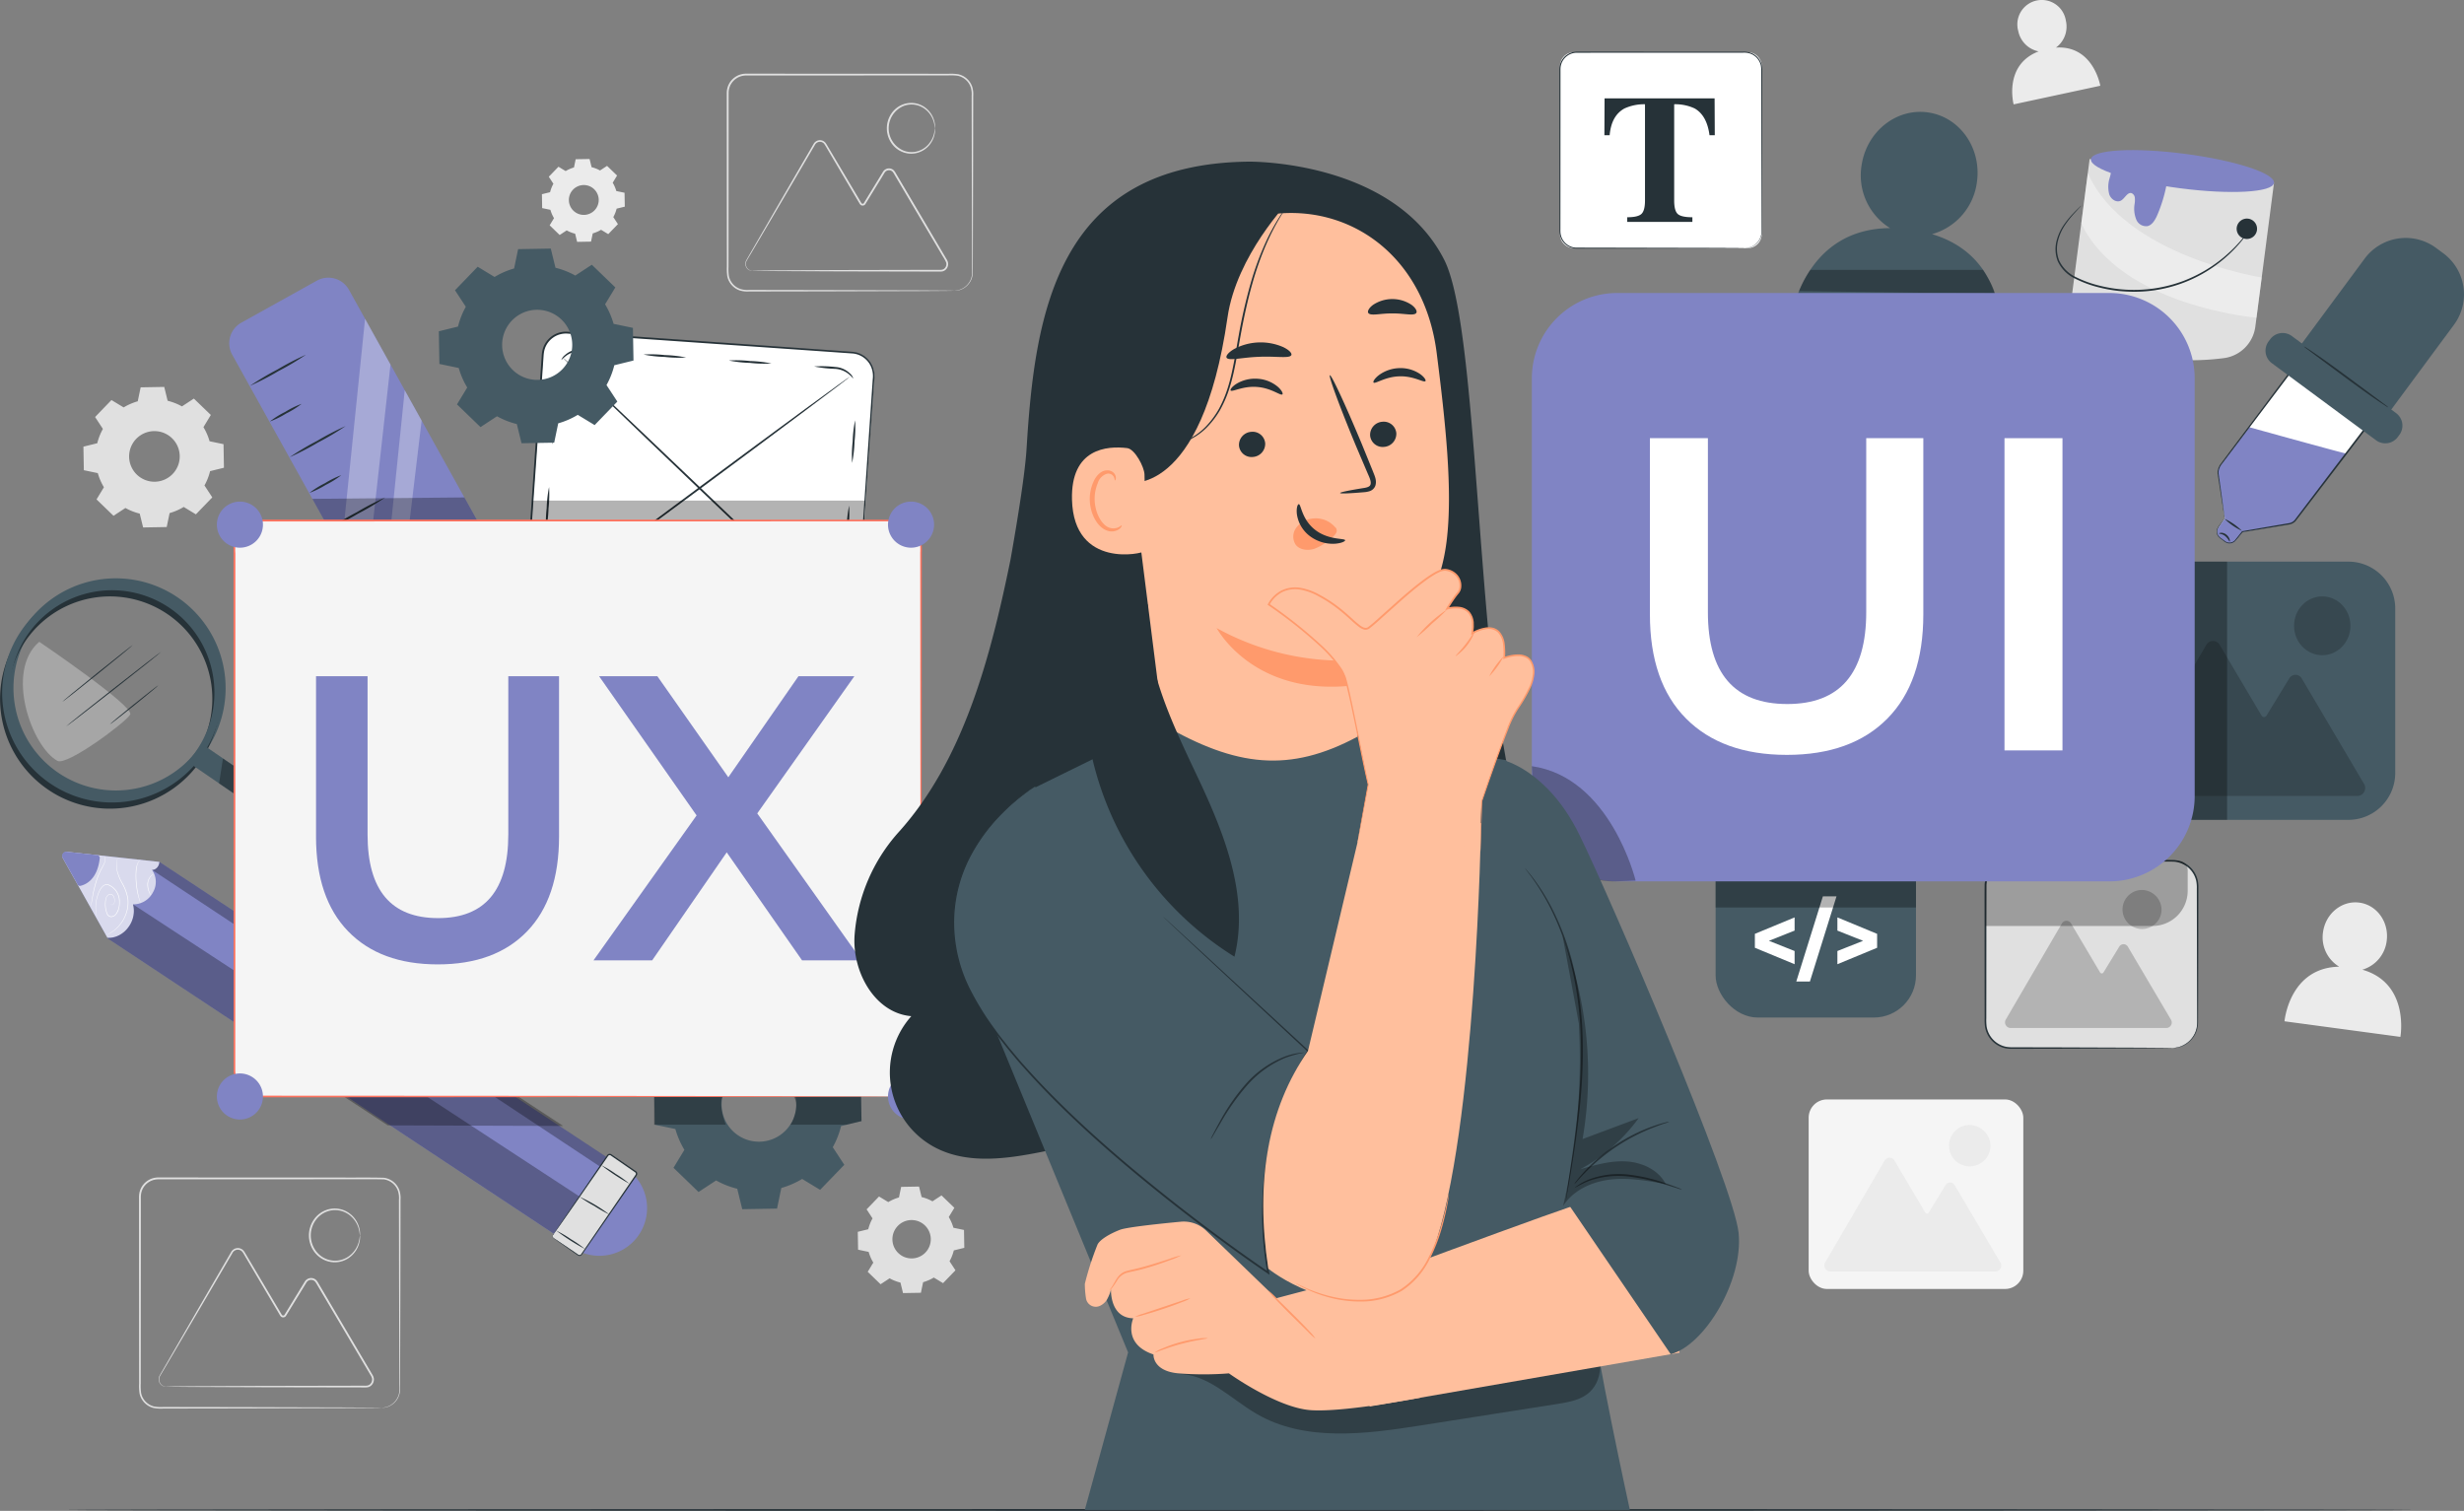 <svg xmlns="http://www.w3.org/2000/svg" viewBox="0 0 691.586 424.046"><rect x="0" y="0" width="691.586" height="424.046" fill="#808080" stroke="none"/><path d="M604.115,56.609a7.29,7.29,0,0,0,2.795-7.519,6.851,6.851,0,1,0-13.369,2.872,7.279,7.279,0,0,0,5.716,5.714c-9.936,3.806-7.016,14.872-7.016,14.872l24.325-5.227S614.639,55.909,604.115,56.609Z" transform="translate(-27.064 -43.253)" fill="#ebebeb"/><path d="M690.123,315.408a9.616,9.616,0,0,0,6.828-8.085c.705-5.265-2.724-10.072-7.661-10.736-4.935-.664-9.509,3.066-10.215,8.331a9.602,9.602,0,0,0,4.543,9.645c-14.032.286-15.35,15.326-15.35,15.326l32.526,4.376S703.498,319.24,690.123,315.408Z" transform="translate(-27.064 -43.253)" fill="#ebebeb"/><rect x="507.646" y="308.571" width="60.25" height="53.194" rx="5.125" fill="#f5f5f5"/><path d="M540.73,400.097h46.462a1.64,1.64,0,0,0,1.337-2.497l-12.827-21.709a1.486,1.486,0,0,0-2.574-.021l-4.699,7.687a.581.581,0,0,1-1.005-.007l-8.64-14.587a1.576,1.576,0,0,0-2.745.009l-16.666,28.544A1.681,1.681,0,0,0,540.73,400.097Z" transform="translate(-27.064 -43.253)" fill="#ebebeb"/><path d="M585.731,365.044a5.813,5.813,0,1,1-5.808-6.057A5.936,5.936,0,0,1,585.731,365.044Z" transform="translate(-27.064 -43.253)" fill="#ebebeb"/><path d="M294.882,124.841a5.785,5.785,0,0,0,2.412-.662,5.173,5.173,0,0,0,2.075-2.159,4.984,4.984,0,0,0,.525-1.847c.042-.683.005-1.442.011-2.229-.02-6.341-.048-15.486-.083-26.778-.01-5.654-.02-11.846-.032-18.492q-.002-1.246-.003-2.514a6.582,6.582,0,0,0-.277-2.45,4.915,4.915,0,0,0-3.578-3.178,13.885,13.885,0,0,0-2.617-.113q-1.347.001-2.712.003-2.731.003-5.534.005c-14.949.006-31.382.013-48.631.02a4.896,4.896,0,0,0-4.627,3.35,5.192,5.192,0,0,0-.243,1.488l-.002,1.588-.001,3.162q-.002,6.302-.004,12.408c-.005,8.135-.01,15.981-.015,23.457q-.003,2.803-.005,5.535-.002,1.366-.003,2.713a13.932,13.932,0,0,0,.113,2.617,4.915,4.915,0,0,0,3.178,3.579,6.579,6.579,0,0,0,2.451.277q1.268.002,2.514.004c6.646.011,12.838.022,18.492.032,11.293.035,20.436.063,26.777.083,3.147.021,5.597.037,7.28.049.819.011,1.448.02,1.893.026.426.009.645.027.645.027s-.218.018-.645.027c-.445.006-1.074.015-1.893.026-1.683.011-4.133.028-7.28.049-6.34.02-15.484.048-26.777.083-5.654.01-11.846.02-18.492.032q-1.246.002-2.514.004a7.009,7.009,0,0,1-2.596-.295,5.366,5.366,0,0,1-3.479-3.901,14.169,14.169,0,0,1-.13-2.715q-.001-1.347-.003-2.713-.003-2.732-.005-5.535c-.005-7.476-.01-15.322-.015-23.457q-.002-6.101-.004-12.408l-.001-3.162.001-1.591a5.706,5.706,0,0,1,.268-1.647,5.418,5.418,0,0,1,5.121-3.708c17.249.007,33.681.014,48.631.02q2.803.003,5.534.005,1.365.001,2.712.003a14.125,14.125,0,0,1,2.715.13,5.366,5.366,0,0,1,3.901,3.48,7.01,7.01,0,0,1,.295,2.596q-.002,1.268-.004,2.514c-.011,6.646-.022,12.837-.032,18.492-.035,11.293-.063,20.437-.083,26.778-.015.794.016,1.529-.036,2.245a5.124,5.124,0,0,1-.566,1.902,5.245,5.245,0,0,1-2.163,2.18,5.03,5.03,0,0,1-1.816.551A4.166,4.166,0,0,1,294.882,124.841Z" transform="translate(-27.064 -43.253)" fill="#e0e0e0"/><path d="M238.173,119.23a1.155,1.155,0,0,1-.429-.028,1.787,1.787,0,0,1-1.057-.678,2.04,2.04,0,0,1-.269-1.997c.378-.737.856-1.519,1.373-2.436,2.11-3.653,5.141-8.899,8.88-15.372,1.882-3.243,3.942-6.793,6.153-10.602q.83-1.429,1.689-2.905.429-.738.865-1.488a2.08,2.08,0,0,1,1.52-1.106,2.019,2.019,0,0,1,1.804.651,5.02,5.02,0,0,1,.519.783l.461.776q.925,1.557,1.874,3.154,1.898,3.195,3.886,6.543.993,1.673,2.006,3.38.506.854,1.018,1.715l.256.431a.933.933,0,0,0,.232.317.406.406,0,0,0,.555-.085q2.102-3.438,4.274-6.991.544-.891,1.093-1.788a1.971,1.971,0,0,1,2.062-.955,1.917,1.917,0,0,1,1.054.577,5.736,5.736,0,0,1,.616.935q.542.917,1.088,1.84c2.908,4.925,5.747,9.733,8.489,14.378q2.055,3.484,4.033,6.839l.493.836a3.092,3.092,0,0,1,.428.945,2.17,2.17,0,0,1-.578,1.988,1.981,1.981,0,0,1-.928.527,4.222,4.222,0,0,1-.997.061q-.941-.001-1.87-.002l-26.331-.056c-7.475-.035-13.534-.063-17.752-.083-2.075-.021-3.696-.037-4.826-.049-.532-.011-.948-.019-1.255-.026a2.595,2.595,0,0,1-.428-.027,2.595,2.595,0,0,1,.428-.027c.307-.006.723-.015,1.255-.026,1.13-.011,2.751-.028,4.826-.049,4.218-.02,10.276-.048,17.752-.083l26.331-.056,1.87-.002a3.857,3.857,0,0,0,.88-.049,1.492,1.492,0,0,0,.698-.4,1.68,1.68,0,0,0,.442-1.536,8.606,8.606,0,0,0-.867-1.634q-1.982-3.349-4.044-6.832c-2.745-4.643-5.587-9.449-8.498-14.372q-.545-.923-1.087-1.84a5.555,5.555,0,0,0-.545-.842,1.397,1.397,0,0,0-.773-.424,1.446,1.446,0,0,0-1.523.715q-.549.897-1.094,1.788-2.191,3.573-4.314,7.036a.918.918,0,0,1-1.251.185,1.381,1.381,0,0,1-.374-.473l-.255-.432q-.51-.862-1.015-1.717-1.01-1.709-2-3.384-1.979-3.349-3.871-6.552l-1.865-3.159a17.446,17.446,0,0,0-.921-1.488,1.557,1.557,0,0,0-1.391-.508,1.619,1.619,0,0,0-1.197.881q-.439.748-.871,1.485-.864,1.473-1.7,2.899c-2.231,3.798-4.31,7.338-6.209,10.571-3.799,6.438-6.879,11.656-9.023,15.289-.526.9-1.032,1.702-1.404,2.392a1.929,1.929,0,0,0,.21,1.874,1.779,1.779,0,0,0,.985.689C238.025,119.225,238.174,119.211,238.173,119.23Z" transform="translate(-27.064 -43.253)" fill="#e0e0e0"/><path d="M289.484,79.261c-.056.003-.035-.602-.298-1.631a6.934,6.934,0,0,0-2.38-3.674,6.373,6.373,0,0,0-2.739-1.263,6.212,6.212,0,0,0-3.418.322,6.776,6.776,0,0,0,0,12.493,6.212,6.212,0,0,0,3.418.322,6.375,6.375,0,0,0,2.739-1.264,6.935,6.935,0,0,0,2.38-3.674c.263-1.029.241-1.633.298-1.63a1.363,1.363,0,0,1,.032.434,5.604,5.604,0,0,1-.132,1.243,6.905,6.905,0,0,1-2.345,3.913,6.669,6.669,0,0,1-2.887,1.401,6.601,6.601,0,0,1-3.675-.297,6.826,6.826,0,0,1-3.198-2.522,7.343,7.343,0,0,1,.001-8.344,6.825,6.825,0,0,1,3.197-2.521A6.6,6.6,0,0,1,284.151,72.27a6.668,6.668,0,0,1,2.887,1.401,6.905,6.905,0,0,1,2.345,3.913,5.608,5.608,0,0,1,.132,1.243A1.364,1.364,0,0,1,289.484,79.261Z" transform="translate(-27.064 -43.253)" fill="#e0e0e0"/><path d="M134.134,438.364c-.001-.016.234-.014.68-.077a4.892,4.892,0,0,0,1.869-.667,5.117,5.117,0,0,0,2.091-2.394c.565-1.177.355-2.707.384-4.383-.02-6.742-.048-16.469-.083-28.481-.01-6.014-.02-12.599-.032-19.668q-.002-1.326-.004-2.674a6.621,6.621,0,0,0-.31-2.603,4.891,4.891,0,0,0-3.952-3.157c-3.701-.091-7.624-.019-11.584-.036-15.9.006-33.378.013-51.724.02a4.895,4.895,0,0,0-3.019,1.049,4.846,4.846,0,0,0-1.712,2.674,6.248,6.248,0,0,0-.141,1.623l-0,1.69-.001,3.363q-.002,6.702-.004,13.197c-.005,8.652-.01,16.998-.015,24.949q-.003,2.981-.005,5.887-.001,1.452-.003,2.885a13.846,13.846,0,0,0,.128,2.783,4.894,4.894,0,0,0,3.524,3.63,10.475,10.475,0,0,0,2.647.168q1.348.002,2.674.003c7.069.011,13.655.022,19.669.032,12.012.035,21.738.063,28.48.083,3.35.021,5.955.038,7.743.049.873.011,1.543.02,2.014.026.454.009.686.027.686.027s-.232.018-.686.027c-.471.006-1.141.015-2.014.026-1.788.011-4.393.028-7.743.049-6.741.02-16.467.048-28.48.083l-19.669.032q-1.326.002-2.674.004a10.829,10.829,0,0,1-2.759-.176,5.346,5.346,0,0,1-3.857-3.958,14.087,14.087,0,0,1-.145-2.886q-.001-1.433-.003-2.885-.003-2.905-.005-5.887c-.005-7.951-.01-16.297-.015-24.949q-.002-6.489-.004-13.197-0-1.676-.001-3.363l-0-1.69a6.786,6.786,0,0,1,.155-1.745,5.388,5.388,0,0,1,5.237-4.122c18.346.007,35.824.014,51.724.02,3.987.026,7.823-.044,11.644.062a5.342,5.342,0,0,1,4.31,3.457,7.047,7.047,0,0,1,.33,2.757q-.002,1.348-.003,2.674c-.011,7.069-.022,13.654-.032,19.668-.035,12.012-.063,21.739-.083,28.481q-.006,1.26-.012,2.38a5.167,5.167,0,0,1-2.613,4.488,4.768,4.768,0,0,1-1.915.629A3.878,3.878,0,0,1,134.134,438.364Z" transform="translate(-27.064 -43.253)" fill="#e0e0e0"/><path d="M73.625,432.408a1.241,1.241,0,0,1-.455-.032,1.897,1.897,0,0,1-1.12-.72,2.162,2.162,0,0,1-.283-2.116c.401-.781.909-1.611,1.458-2.584,2.239-3.874,5.458-9.442,9.429-16.314,1.998-3.442,4.186-7.209,6.533-11.253l1.793-3.084q.456-.783.918-1.579a2.194,2.194,0,0,1,1.603-1.167,2.129,2.129,0,0,1,1.903.687,5.303,5.303,0,0,1,.549.83l.489.823q.982,1.652,1.989,3.348,2.014,3.392,4.124,6.946,1.054,1.776,2.129,3.588.537.906,1.08,1.821l.272.458a1.002,1.002,0,0,0,.251.341.446.446,0,0,0,.61-.093q2.231-3.65,4.538-7.422.578-.946,1.16-1.898a2.076,2.076,0,0,1,2.172-1.006,2.02,2.02,0,0,1,1.111.608,6.091,6.091,0,0,1,.652.99q.575.974,1.154,1.953c3.087,5.228,6.1,10.331,9.011,15.261q2.181,3.698,4.282,7.259l.523.887a3.267,3.267,0,0,1,.453.998,2.288,2.288,0,0,1-.609,2.096,2.088,2.088,0,0,1-.978.556,4.469,4.469,0,0,1-1.055.064l-1.985-.002c-10.515-.021-19.986-.04-27.949-.056-7.937-.035-14.368-.063-18.842-.083-2.205-.021-3.926-.037-5.123-.049-.567-.011-1.009-.02-1.332-.026-.3-.009-.454-.027-.454-.027s.154-.018.454-.027c.323-.006.765-.015,1.332-.026,1.197-.011,2.918-.028,5.123-.049,4.474-.02,10.905-.048,18.842-.083l27.949-.056,1.985-.002a4.104,4.104,0,0,0,.938-.052,1.599,1.599,0,0,0,.748-.428,1.798,1.798,0,0,0,.474-1.644,2.791,2.791,0,0,0-.398-.853l-.525-.886q-2.104-3.554-4.293-7.252c-2.914-4.928-5.93-10.03-9.02-15.255q-.579-.98-1.154-1.954a5.902,5.902,0,0,0-.581-.896,1.498,1.498,0,0,0-.829-.455,1.551,1.551,0,0,0-1.633.766q-.582.952-1.161,1.898-2.325,3.792-4.578,7.467a.959.959,0,0,1-1.306.193,1.449,1.449,0,0,1-.393-.497l-.271-.458q-.541-.915-1.077-1.822-1.072-1.814-2.123-3.591-2.1-3.555-4.109-6.954-1.003-1.698-1.98-3.353l-.487-.825a4.995,4.995,0,0,0-.492-.757,1.666,1.666,0,0,0-1.49-.544,1.732,1.732,0,0,0-1.281.942q-.465.794-.924,1.576-.917,1.564-1.805,3.077c-2.367,4.032-4.573,7.789-6.589,11.222-4.032,6.837-7.299,12.377-9.573,16.231-.558.956-1.095,1.806-1.489,2.54a2.051,2.051,0,0,0,.225,1.993,1.888,1.888,0,0,0,1.048.731C73.468,432.404,73.627,432.388,73.625,432.408Z" transform="translate(-27.064 -43.253)" fill="#e0e0e0"/><path d="M128.089,389.984c-.058.003-.033-.639-.31-1.732a7.36,7.36,0,0,0-2.525-3.907,6.774,6.774,0,0,0-2.912-1.345,6.605,6.605,0,0,0-3.635.341,6.792,6.792,0,0,0-3.139,2.514,7.319,7.319,0,0,0-.001,8.259,6.793,6.793,0,0,0,3.14,2.514,6.606,6.606,0,0,0,3.636.341,6.775,6.775,0,0,0,2.912-1.345,7.359,7.359,0,0,0,2.525-3.907c.277-1.093.253-1.735.31-1.732a1.53,1.53,0,0,1,.03.461,5.992,5.992,0,0,1-.143,1.318,7.329,7.329,0,0,1-2.49,4.146,7.07,7.07,0,0,1-3.06,1.483,6.994,6.994,0,0,1-3.893-.317,7.232,7.232,0,0,1-3.387-2.672,7.78,7.78,0,0,1,.001-8.839,7.231,7.231,0,0,1,3.386-2.671,6.993,6.993,0,0,1,3.893-.317,7.07,7.07,0,0,1,3.06,1.483,7.33,7.33,0,0,1,2.491,4.146,5.986,5.986,0,0,1,.143,1.318A1.53,1.53,0,0,1,128.089,389.984Z" transform="translate(-27.064 -43.253)" fill="#e0e0e0"/><path d="M61.77,157.601a16.217,16.217,0,0,1,3.958-1.72l.815-3.918,6.619-.116.953,3.886a16.216,16.216,0,0,1,4.016,1.58l3.345-2.193L86.239,159.719l-2.073,3.42a16.204,16.204,0,0,1,1.72,3.959l3.917.815.116,6.619-3.886.953a16.223,16.223,0,0,1-1.58,4.016l2.192,3.346-4.598,4.763-3.42-2.074a16.21,16.21,0,0,1-3.958,1.72l-.816,3.918-6.619.116-.953-3.886a16.232,16.232,0,0,1-4.016-1.58l-3.345,2.193-4.763-4.598,2.074-3.42a16.213,16.213,0,0,1-1.72-3.959l-3.917-.815-.116-6.619,3.886-.953a16.231,16.231,0,0,1,1.58-4.016l-2.193-3.345,4.598-4.763,3.421,2.074Zm3.528,8.818a7.102,7.102,0,1,0,10.042-.177A7.102,7.102,0,0,0,65.299,166.419Z" transform="translate(-27.064 -43.253)" fill="#e0e0e0"/><path d="M276.381,380.636a12.298,12.298,0,0,1,3-1.304L280,376.362l5.018-.088.722,2.946a12.289,12.289,0,0,1,3.045,1.198l2.536-1.662,3.61,3.486-1.572,2.592a12.283,12.283,0,0,1,1.304,3.001l2.97.618.088,5.018-2.946.722a12.3,12.3,0,0,1-1.198,3.044l1.662,2.536-3.486,3.61-2.593-1.572a12.288,12.288,0,0,1-3.001,1.304l-.618,2.97-5.018.088-.722-2.946a12.307,12.307,0,0,1-3.044-1.198l-2.536,1.662-3.611-3.486,1.572-2.592a12.291,12.291,0,0,1-1.304-3.001l-2.97-.618-.088-5.018,2.946-.722a12.308,12.308,0,0,1,1.198-3.044l-1.662-2.536,3.486-3.611,2.593,1.572Zm2.675,6.684a5.384,5.384,0,1,0,7.612-.134A5.384,5.384,0,0,0,279.056,387.32Z" transform="translate(-27.064 -43.253)" fill="#e0e0e0"/><path d="M185.828,91.268a9.562,9.562,0,0,1,2.334-1.014l.481-2.31,3.903-.068.562,2.292a9.562,9.562,0,0,1,2.369.932l1.973-1.293,2.808,2.712-1.223,2.017a9.558,9.558,0,0,1,1.014,2.334l2.31.481.069,3.903-2.292.562a9.566,9.566,0,0,1-.932,2.368l1.293,1.973-2.711,2.809-2.017-1.223a9.56,9.56,0,0,1-2.334,1.014l-.481,2.31-3.903.069-.562-2.292a9.574,9.574,0,0,1-2.368-.932l-1.973,1.293-2.809-2.712,1.223-2.017a9.56,9.56,0,0,1-1.014-2.334l-2.31-.481-.069-3.903,2.292-.562a9.568,9.568,0,0,1,.932-2.368l-1.293-1.973,2.712-2.809,2.017,1.223Zm2.081,5.2a4.188,4.188,0,1,0,5.922-.104A4.188,4.188,0,0,0,187.909,96.468Z" transform="translate(-27.064 -43.253)" fill="#ebebeb"/><path d="M704.753,467.038c0,.144-147.647.26-329.737.26-182.153,0-329.769-.117-329.769-.26s147.616-.26,329.769-.26C557.106,466.778,704.753,466.894,704.753,467.038Z" transform="translate(-27.064 -43.253)" fill="#263238"/><rect x="481.53" y="229.343" width="56.241" height="56.241" rx="11.835" fill="#455a64"/><path d="M530.767,304.436l-7.214,2.866,7.214,2.866v3.703l-11.15-4.616v-3.906l11.15-4.616Z" transform="translate(-27.064 -43.253)" fill="#fff"/><path d="M538.706,294.823h3.822l-7.463,23.894h-3.822Z" transform="translate(-27.064 -43.253)" fill="#fff"/><path d="M553.926,305.349v3.906l-11.15,4.616v-3.703l7.214-2.866-7.214-2.866v-3.703Z" transform="translate(-27.064 -43.253)" fill="#fff"/><path d="M603.355,157.629h55.776A13.155,13.155,0,0,1,672.286,170.784v46.162a13.155,13.155,0,0,1-13.155,13.155h-55.776a13.155,13.155,0,0,1-13.155-13.155V170.784A13.155,13.155,0,0,1,603.355,157.629Z" fill="#455a64"/><g opacity="0.2"><path d="M625.466,266.65h63.301a2.235,2.235,0,0,0,1.822-3.402l-17.476-29.576a2.025,2.025,0,0,0-3.506-.028l-6.402,10.473a.791.791,0,0,1-1.37-.01l-11.771-19.874a2.147,2.147,0,0,0-3.739.013l-22.706,38.889A2.291,2.291,0,0,0,625.466,266.65Z" transform="translate(-27.064 -43.253)"/></g><g opacity="0.2"><ellipse cx="651.799" cy="175.64" rx="7.913" ry="8.252"/></g><path d="M564.411,241.576h45.267a7.136,7.136,0,0,1,7.136,7.136v38.293a7.136,7.136,0,0,1-7.136,7.136h-45.267a7.136,7.136,0,0,1-7.136-7.136v-38.293A7.136,7.136,0,0,1,564.411,241.576Z" fill="#e0e0e0"/><path d="M636.742,337.396a10.293,10.293,0,0,0,2.106-.371,7.411,7.411,0,0,0,2.262-1.227,7.153,7.153,0,0,0,2.103-2.776,7.709,7.709,0,0,0,.513-2.019c.055-.726.028-1.513.029-2.327q-.01-2.449-.021-5.308c-.011-3.812-.024-8.149-.039-12.94-.01-4.796-.02-10.047-.032-15.683q-.002-1.057-.003-2.132a9.594,9.594,0,0,0-.162-2.109,6.933,6.933,0,0,0-6.1-5.404c-1.499-.064-3.097-.015-4.671-.028-12.68.006-26.616.013-41.245.02a6.876,6.876,0,0,0-6.864,6.515q-.011,5.338-.022,10.51c-.005,6.899-.01,13.554-.015,19.895q-.003,2.377-.005,4.694-.001,1.158-.003,2.301a16.263,16.263,0,0,0,.074,2.232,6.942,6.942,0,0,0,5.428,5.8,10.102,10.102,0,0,0,2.043.146q1.039.002,2.059.004,2.04.004,4.003.008,3.925.009,7.526.017c9.573.035,17.327.063,22.71.083,2.664.021,4.741.038,6.174.049.69.011,1.224.02,1.606.026.362.009.547.027.547.027s-.185.018-.547.027c-.382.006-.916.015-1.606.026-1.433.011-3.51.028-6.174.049-5.383.02-13.137.048-22.71.083q-3.596.008-7.526.017-1.963.004-4.003.008-1.02.002-2.059.004a10.522,10.522,0,0,1-2.13-.148,7.384,7.384,0,0,1-5.795-6.159,16.603,16.603,0,0,1-.085-2.297q-.001-1.143-.003-2.301-.003-2.317-.005-4.694c-.005-6.34-.01-12.995-.015-19.895.007-3.455-.022-6.948.015-10.537a7.394,7.394,0,0,1,7.381-7.009c14.629.007,28.565.014,41.245.02,1.594.017,3.129-.032,4.715.041a7.388,7.388,0,0,1,6.492,5.778,10.029,10.029,0,0,1,.165,2.203q-.002,1.075-.003,2.132c-.011,5.636-.022,10.887-.032,15.683-.014,4.792-.027,9.128-.038,12.94q-.012,2.855-.021,5.308c-.009.817.012,1.592-.053,2.351a7.874,7.874,0,0,1-.551,2.075,7.273,7.273,0,0,1-2.193,2.818,6.856,6.856,0,0,1-3.916,1.476C636.927,337.404,636.742,337.396,636.742,337.396Z" transform="translate(-27.064 -43.253)" fill="#263238"/><g opacity="0.2"><path d="M591.353,331.772h43.782a1.545,1.545,0,0,0,1.26-2.353l-12.087-20.456a1.401,1.401,0,0,0-2.425-.019l-4.428,7.244a.547.547,0,0,1-.947-.007l-8.142-13.746a1.485,1.485,0,0,0-2.586.009l-15.704,26.897A1.584,1.584,0,0,0,591.353,331.772Z" transform="translate(-27.064 -43.253)"/></g><g opacity="0.2"><path d="M633.758,298.74a5.478,5.478,0,1,1-5.473-5.707A5.594,5.594,0,0,1,633.758,298.74Z" transform="translate(-27.064 -43.253)"/></g><path d="M651.528,188.726l-1.879-12.554a2.958,2.958,0,0,1,.556-2.208l32.396-43.366,22.195,14.524-33.45,44.182a2.87,2.87,0,0,1-1.731.962l-13.092,2.249-1.89,2.369a2.182,2.182,0,0,1-3.011.388l-1.376-1.027a2.182,2.182,0,0,1-.482-3.001Z" transform="translate(-27.064 -43.253)" fill="#fff"/><path d="M658.375,163.151l-8.171,10.845a2.958,2.958,0,0,0-.556,2.208l1.879,12.554-1.764,2.518a2.182,2.182,0,0,0,.482,3.001l1.376,1.027a2.182,2.182,0,0,0,3.011-.388l1.89-2.369,13.092-2.249a2.869,2.869,0,0,0,1.731-.962L685.722,170.562C685.605,170.716,658.375,163.151,658.375,163.151Z" transform="translate(-27.064 -43.253)" fill="#8084c4"/><path d="M652.872,195.23c-.123.021-.412-.831-1.233-1.499-.799-.698-1.72-.608-1.741-.758-.012-.059.211-.185.618-.197a2.313,2.313,0,0,1,1.454.552C652.947,194.127,653.041,195.237,652.872,195.23Z" transform="translate(-27.064 -43.253)" fill="#263238"/><path d="M656.317,192.231a16.875,16.875,0,0,1-4.857-3.361,16.874,16.874,0,0,1,4.857,3.361Z" transform="translate(-27.064 -43.253)" fill="#263238"/><path d="M651.466,188.675a1.17,1.17,0,0,1-.124.207l-.404.605q-.279.41-.675.992a5.345,5.345,0,0,0-.813,1.398,2.099,2.099,0,0,0,.402,1.878,4.923,4.923,0,0,0,.898.746c.333.24.683.521,1.039.755a2.077,2.077,0,0,0,2.515-.326c.641-.766,1.318-1.647,2.035-2.539l.034-.042.053-.009c3.755-.646,8.156-1.404,13.104-2.256a2.754,2.754,0,0,0,1.544-.818q.582-.766,1.18-1.552,1.2-1.583,2.46-3.243,2.52-3.32,5.259-6.929c7.309-9.609,15.708-20.651,24.691-32.461l.064.374c-1.375-.906-2.851-1.878-4.336-2.856-6.166-4.066-12.159-8.018-17.81-11.743l.341-.059c-11.957,15.841-22.364,29.629-29.798,39.477q-1.392,1.838-2.641,3.489a4.379,4.379,0,0,0-.717,1.786,2.833,2.833,0,0,0,.044.915q.066.467.13.918c.335,2.397.622,4.454.858,6.139.223,1.653.397,2.938.519,3.835.052.417.093.744.123.987a1.902,1.902,0,0,1,.027.331,2.263,2.263,0,0,1-.071-.341l-.167-.994c-.141-.896-.344-2.18-.605-3.832-.257-1.674-.57-3.717-.935-6.098q-.068-.447-.138-.91a3.083,3.083,0,0,1-.053-.986,4.638,4.638,0,0,1,.749-1.916q1.239-1.663,2.62-3.519c7.398-9.876,17.754-23.702,29.653-39.587l.142-.19.199.131c5.653,3.722,11.649,7.67,17.818,11.731,1.485.979,2.96,1.951,4.335,2.857l.233.153-.169.221c-9.004,11.794-17.422,22.821-24.748,32.417q-2.749,3.594-5.286,6.909-1.266,1.654-2.475,3.232-.609.792-1.202,1.564a3.118,3.118,0,0,1-1.772.937c-4.954.817-9.361,1.544-13.12,2.165l.087-.051c-.733.894-1.392,1.74-2.077,2.539a2.311,2.311,0,0,1-2.806.337c-.391-.264-.71-.531-1.048-.781a5.039,5.039,0,0,1-.92-.792,2.259,2.259,0,0,1-.402-2.035,5.227,5.227,0,0,1,.858-1.413q.413-.565.703-.963c.184-.247.328-.44.438-.589A1.434,1.434,0,0,1,651.466,188.675Z" transform="translate(-27.064 -43.253)" fill="#263238"/><path d="M681.771,129.638h.76a4.353,4.353,0,0,1,4.353,4.353v36.404a4.353,4.353,0,0,1-4.353,4.353h-.76a4.353,4.353,0,0,1-4.353-4.353V133.991a4.353,4.353,0,0,1,4.353-4.353Z" transform="translate(127.125 566.923) rotate(-53.517)" fill="#455a64"/><path d="M676.526,118.531h31.312a14.343,14.343,0,0,1,14.343,14.343v2.506a14.344,14.344,0,0,1-14.344,14.344H676.526a5.43,5.43,0,0,1-5.43-5.43V123.961a5.43,5.43,0,0,1,5.43-5.43Z" transform="translate(147.497 571.218) rotate(-53.514)" fill="#455a64"/><path d="M697.427,157.604a4.92,4.92,0,0,1-1.001-.575c-.626-.397-1.518-.993-2.61-1.743-2.185-1.499-5.155-3.637-8.405-6.037-3.197-2.369-6.088-4.51-8.311-6.157q-1.486-1.11-2.511-1.876a4.936,4.936,0,0,1-.885-.741,4.917,4.917,0,0,1,1.001.575c.626.397,1.518.993,2.609,1.743,2.185,1.499,5.155,3.637,8.406,6.037,3.196,2.368,6.086,4.509,8.309,6.156q1.486,1.11,2.512,1.876A4.923,4.923,0,0,1,697.427,157.604Z" transform="translate(-27.064 -43.253)" fill="#263238"/><path d="M614.539,138.819a71.251,71.251,0,0,0,36.724,4.944A10.246,10.246,0,0,0,660.08,134.948l5.24-40.353-51.745-6.719-5.221,40.208A10.16,10.16,0,0,0,614.539,138.819Z" transform="translate(-27.064 -43.253)" fill="#e0e0e0"/><g opacity="0.4"><path d="M661.873,121.136l-1.464,11.272s-38.107-3.18-49.179-26.475l1.833-14.12C623.278,115.151,661.873,121.136,661.873,121.136Z" transform="translate(-27.064 -43.253)" fill="#fff"/></g><path d="M654.855,107.156a2.863,2.863,0,1,0,3.215-2.534A2.895,2.895,0,0,0,654.855,107.156Z" transform="translate(-27.064 -43.253)" fill="#263238"/><path d="M619.173,93.281a13.393,13.393,0,0,0,.584-4.602l15.399,6.456a41.437,41.437,0,0,1-2.518,8.303c-.593,1.403-1.425,2.913-2.772,3.267a2.978,2.978,0,0,1-3.225-1.892,8.13,8.13,0,0,1-.448-4.308,6.468,6.468,0,0,0,.064-1.763,1.53,1.53,0,0,0-.936-1.284c-1.121-.311-1.83,1.389-2.855,2.036-1.228.775-2.834-.211-3.364-1.631A8.165,8.165,0,0,1,619.173,93.281Z" transform="translate(-27.064 -43.253)" fill="#8084c4"/><path d="M613.939,87.923c-.347,2.671,10.874,6.331,25.062,8.173s25.972,1.17,26.319-1.501c.347-2.671-10.874-6.331-25.062-8.173C626.069,84.579,614.286,85.252,613.939,87.923Z" transform="translate(-27.064 -43.253)" fill="#8084c4"/><path d="M611.244,100.947a4.966,4.966,0,0,1-.541.622q-.595.648-1.594,1.736a28.237,28.237,0,0,0-2.308,2.908,14.033,14.033,0,0,0-2.057,4.402,9.068,9.068,0,0,0,.271,5.749,9.772,9.772,0,0,0,4.672,4.645,31.544,31.544,0,0,0,7.08,2.518,38.821,38.821,0,0,0,8.018,1.066,39.321,39.321,0,0,0,15.337-2.581,40.031,40.031,0,0,0,10.986-6.455,41.213,41.213,0,0,0,6.033-6.166c.624-.808,1.104-1.441,1.409-1.885a4.89,4.89,0,0,1,.503-.652,4.861,4.861,0,0,1-.416.711c-.278.464-.732,1.118-1.335,1.95a38.539,38.539,0,0,1-5.957,6.325,38.871,38.871,0,0,1-26.575,9.274,38.848,38.848,0,0,1-8.122-1.091,31.633,31.633,0,0,1-7.189-2.592,10.179,10.179,0,0,1-4.843-4.901,9.408,9.408,0,0,1-.229-6.008,14.122,14.122,0,0,1,2.174-4.475,26.28,26.28,0,0,1,2.398-2.879c.707-.745,1.278-1.299,1.668-1.672A4.812,4.812,0,0,1,611.244,100.947Z" transform="translate(-27.064 -43.253)" fill="#263238"/><path d="M569.342,108.967a17.439,17.439,0,0,0,12.579-14.492c1.408-9.53-4.692-18.33-13.629-19.656-8.932-1.325-17.319,5.326-18.728,14.855a17.414,17.414,0,0,0,8.001,17.601c-25.452.175-28.211,27.413-28.211,27.413l58.873,8.733S593.502,116.243,569.342,108.967Z" transform="translate(-27.064 -43.253)" fill="#455a64"/><path d="M441.792,14.647H490.522a3.956,3.956,0,0,1,3.956,3.956v47.094a3.956,3.956,0,0,1-3.956,3.956H441.792a3.956,3.956,0,0,1-3.956-3.956V18.603A3.956,3.956,0,0,1,441.792,14.647Z" fill="#fff"/><path d="M516.792,112.905a5.129,5.129,0,0,0,2.094-.526,4.743,4.743,0,0,0,2.512-3.308,9.813,9.813,0,0,0,.084-1.91c-.011-5.451-.028-13.325-.049-23.052-.006-4.867-.012-10.197-.019-15.919q-.002-2.146-.004-4.364a10.033,10.033,0,0,0-.119-2.197,4.613,4.613,0,0,0-2.769-3.253,5.368,5.368,0,0,0-2.239-.337q-2.351.002-4.764.003c-12.869.004-27.015.008-41.865.012a4.618,4.618,0,0,0-4.229,2.782,4.86,4.86,0,0,0-.34,1.28c-.044.434-.033.893-.034,1.349q-0,1.366-0,2.722-.001,5.425-.002,10.682c-.003,7.003-.006,13.758-.009,20.193q-.003,4.826-.006,9.403l-.001,1.139a9.211,9.211,0,0,0,.036,1.113,4.723,4.723,0,0,0,.748,2.019,4.631,4.631,0,0,0,3.559,2.03c5.719.012,11.047.023,15.912.033l23.051.049c2.716.012,4.827.022,6.267.029q1.067.01,1.63.015c.367.005.555.016.555.016s-.188.011-.555.016q-.562.005-1.63.015c-1.44.007-3.551.016-6.267.029-5.45.011-13.323.028-23.051.049-4.869.001-10.202.003-15.927.004a4.888,4.888,0,0,1-3.761-2.136,4.984,4.984,0,0,1-.794-2.133,9.445,9.445,0,0,1-.04-1.145l-.001-1.139q-.003-4.573-.006-9.403c-.003-6.435-.006-13.19-.009-20.193q-.001-5.252-.002-10.682-0-1.356-0-2.722c.001-.454-.012-.909.036-1.384a5.162,5.162,0,0,1,.363-1.365,4.924,4.924,0,0,1,4.509-2.967c14.849.004,28.996.008,41.865.012q2.413.001,4.764.003a5.649,5.649,0,0,1,2.341.361,4.881,4.881,0,0,1,2.925,3.447,10.236,10.236,0,0,1,.122,2.255q-.002,2.218-.004,4.364c-.007,5.722-.013,11.052-.019,15.919-.021,9.728-.037,17.602-.049,23.052a9.866,9.866,0,0,1-.1,1.931,4.765,4.765,0,0,1-4.154,3.794A5.337,5.337,0,0,1,516.792,112.905Z" transform="translate(-27.064 -43.253)" fill="#263238"/><path d="M477.428,70.862h30.885l.05,10.345h-1.478q-.726-5.551-4.158-7.511a12.811,12.811,0,0,0-5.761-1.181V99.538q0,2.833.989,3.76.989.928,4.12.927v1.302h-18.285v-1.302q3.006,0,3.995-.94.989-.94.989-3.748V72.515a13.137,13.137,0,0,0-5.761,1.181q-3.683,2.01-4.158,7.511H477.378Z" transform="translate(-27.064 -43.253)" fill="#263238"/><g opacity="0.3"><path d="M532.015,124.947a28.39,28.39,0,0,1,3.174-5.955h48.469s2.903,4.435,3.317,6.71Z" transform="translate(-27.064 -43.253)"/></g><g opacity="0.3"><rect x="481.53" y="246.048" width="56.241" height="8.65"/></g><g opacity="0.3"><rect x="612.708" y="157.629" width="12.386" height="72.473"/></g><g opacity="0.3"><path d="M584.339,303.137h46.878a9.88,9.88,0,0,0,9.88-9.88v-5.751a2.677,2.677,0,0,0-2.677-2.677H584.339Z" transform="translate(-27.064 -43.253)"/></g><path d="M453.907,82.234h138.133a23.958,23.958,0,0,1,23.958,23.958v117.22a23.958,23.958,0,0,1-23.958,23.958H453.907a23.958,23.958,0,0,1-23.958-23.958V106.192A23.958,23.958,0,0,1,453.907,82.234Z" fill="#8084c4"/><path d="M500.295,244.915q-10.14-10.202-10.14-29.232V166.234h16.274v48.823q0,25.791,22.283,25.789,22.159,0,22.158-25.789V166.234h16.024v49.449q0,19.03-10.078,29.232-10.078,10.205-28.23,10.203Q510.435,255.118,500.295,244.915Z" transform="translate(-27.064 -43.253)" fill="#fff"/><path d="M589.678,166.234h16.274v87.631h-16.274Z" transform="translate(-27.064 -43.253)" fill="#fff"/><path d="M486.146,290.417s-7.007-29.004-29.134-32.127l.618,13.04c.521,11.002,11.925,19.571,22.936,19.287Z" transform="translate(-27.064 -43.253)" opacity="0.3"/><path d="M74.718,172.597H206.629a6.616,6.616,0,0,1,6.616,6.616v24.255a6.616,6.616,0,0,1-6.616,6.616H74.718a6.616,6.616,0,0,1-6.616-6.616v-24.255a6.616,6.616,0,0,1,6.616-6.616Z" transform="translate(212.488 -67.836) rotate(60.928)" fill="#8084c4"/><g opacity="0.3"><polygon points="102.464 89.467 95.791 154.613 102.464 166.616 109.607 102.315 102.464 89.467" fill="#fff"/></g><g opacity="0.3"><polygon points="113.598 109.514 106.925 174.659 110.745 181.53 118.346 118.053 113.598 109.514" fill="#fff"/></g><path d="M112.939,142.808a77.706,77.706,0,0,1-7.727,4.594,77.715,77.715,0,0,1-7.981,4.139,77.773,77.773,0,0,1,7.728-4.594A77.772,77.772,0,0,1,112.939,142.808Z" transform="translate(-27.064 -43.253)" fill="#263238"/><path d="M111.721,156.594a25.237,25.237,0,0,1-4.334,2.708,25.236,25.236,0,0,1-4.588,2.253,25.244,25.244,0,0,1,4.335-2.708A25.24,25.24,0,0,1,111.721,156.594Z" transform="translate(-27.064 -43.253)" fill="#263238"/><path d="M124.073,162.835a77.696,77.696,0,0,1-7.727,4.594,77.722,77.722,0,0,1-7.981,4.139,77.797,77.797,0,0,1,7.728-4.594A77.789,77.789,0,0,1,124.073,162.835Z" transform="translate(-27.064 -43.253)" fill="#263238"/><path d="M122.855,176.621a25.239,25.239,0,0,1-4.334,2.708,25.234,25.234,0,0,1-4.588,2.253,25.239,25.239,0,0,1,4.335-2.708A25.241,25.241,0,0,1,122.855,176.621Z" transform="translate(-27.064 -43.253)" fill="#263238"/><path d="M135.207,182.862a77.706,77.706,0,0,1-7.727,4.594,77.715,77.715,0,0,1-7.981,4.139,77.797,77.797,0,0,1,7.728-4.594A77.777,77.777,0,0,1,135.207,182.862Z" transform="translate(-27.064 -43.253)" fill="#263238"/><path d="M133.989,196.648a25.237,25.237,0,0,1-4.334,2.708,25.233,25.233,0,0,1-4.588,2.253,25.251,25.251,0,0,1,4.335-2.708A25.244,25.244,0,0,1,133.989,196.648Z" transform="translate(-27.064 -43.253)" fill="#263238"/><path d="M146.341,202.889a77.729,77.729,0,0,1-7.727,4.594,77.729,77.729,0,0,1-7.981,4.139,77.738,77.738,0,0,1,7.728-4.594A77.772,77.772,0,0,1,146.341,202.889Z" transform="translate(-27.064 -43.253)" fill="#263238"/><path d="M145.123,216.675a25.244,25.244,0,0,1-4.334,2.708,25.236,25.236,0,0,1-4.588,2.253,25.244,25.244,0,0,1,4.335-2.708A25.24,25.24,0,0,1,145.123,216.675Z" transform="translate(-27.064 -43.253)" fill="#263238"/><path d="M157.476,222.916a77.708,77.708,0,0,1-7.727,4.594,77.72,77.72,0,0,1-7.981,4.139,77.797,77.797,0,0,1,7.728-4.594A77.789,77.789,0,0,1,157.476,222.916Z" transform="translate(-27.064 -43.253)" fill="#263238"/><path d="M156.257,236.702a25.232,25.232,0,0,1-4.334,2.708,25.234,25.234,0,0,1-4.588,2.253,25.246,25.246,0,0,1,4.335-2.708A25.241,25.241,0,0,1,156.257,236.702Z" transform="translate(-27.064 -43.253)" fill="#263238"/><path d="M168.61,242.943a77.729,77.729,0,0,1-7.727,4.594,77.691,77.691,0,0,1-7.981,4.139,77.782,77.782,0,0,1,7.728-4.594A77.777,77.777,0,0,1,168.61,242.943Z" transform="translate(-27.064 -43.253)" fill="#263238"/><g opacity="0.3"><polygon points="91.052 146.09 87.672 140.009 130.341 139.609 135.836 149.493 91.052 146.09"/></g><path d="M189.405,133.33H257.541a6.495,6.495,0,0,1,6.495,6.495v80.109a6.495,6.495,0,0,1-6.495,6.495H189.405a6.495,6.495,0,0,1-6.495-6.495V139.825a6.495,6.495,0,0,1,6.495-6.495Z" transform="matrix(0.07, -0.998, 0.998, 0.07, 1.391, 347.018)" fill="#fff"/><path d="M260.603,223.135c0-.018.297.009.868-.03a6.184,6.184,0,0,0,2.43-.675,6.502,6.502,0,0,0,2.868-2.851c.821-1.447.689-3.408.877-5.524.576-8.528,1.408-20.844,2.437-36.06.522-7.613,1.094-15.95,1.708-24.9q.116-1.678.233-3.385a6.806,6.806,0,0,0-.379-3.295,6.246,6.246,0,0,0-5.139-3.948q-7.146-.501-14.695-1.03c-20.127-1.4-42.253-2.939-65.478-4.554a6.239,6.239,0,0,0-6.384,4.348,8.115,8.115,0,0,0-.322,2.06l-.15,2.14q-.15,2.136-.298,4.258-.595,8.484-1.171,16.706c-.77,10.952-1.514,21.517-2.222,31.581q-.266,3.774-.526,7.452-.13,1.839-.258,3.652a10.742,10.742,0,0,0,.064,3.518,6.276,6.276,0,0,0,4.604,4.563,28.252,28.252,0,0,0,3.392.334q1.706.121,3.385.24c8.949.637,17.285,1.23,24.896,1.771,15.211,1.098,27.522,1.986,36.047,2.602,4.245.318,7.544.565,9.798.734q1.665.133,2.547.204c.574.049.867.087.867.087s-.295-.003-.87-.034q-.883-.053-2.551-.152c-2.256-.146-5.557-.36-9.805-.636l-36.058-2.436c-7.613-.522-15.95-1.094-24.901-1.708q-1.678-.116-3.385-.233a28.128,28.128,0,0,1-3.465-.339,6.727,6.727,0,0,1-4.945-4.885,11.152,11.152,0,0,1-.083-3.662q.125-1.814.252-3.653.254-3.678.515-7.453c.698-10.065,1.431-20.63,2.192-31.584q.572-8.215,1.163-16.707.148-2.121.297-4.258l.149-2.14a8.645,8.645,0,0,1,.344-2.179,6.759,6.759,0,0,1,6.917-4.712c23.224,1.63,45.349,3.183,65.475,4.595q7.551.54,14.713,1.053a6.698,6.698,0,0,1,5.503,4.241,7.259,7.259,0,0,1,.402,3.487q-.121,1.706-.24,3.384c-.637,8.948-1.23,17.284-1.771,24.895-1.098,15.211-1.986,27.523-2.602,36.048q-.118,1.595-.222,3.012a6.53,6.53,0,0,1-3.679,5.443,6.059,6.059,0,0,1-2.473.634A5.212,5.212,0,0,1,260.603,223.135Z" transform="translate(-27.064 -43.253)" fill="#263238"/><path d="M194.034,137.692h58.879a6.495,6.495,0,0,1,6.495,6.495V215.572a6.495,6.495,0,0,1-6.495,6.495H194.034a6.495,6.495,0,0,1-6.495-6.495V144.186a6.495,6.495,0,0,1,6.495-6.495Z" transform="translate(1.391 347.018) rotate(-86.003)" fill="#fff"/><path d="M244.604,217.377a34.782,34.782,0,0,1,6.003.158,34.763,34.763,0,0,1,5.968.678,34.795,34.795,0,0,1-6.004-.159A34.803,34.803,0,0,1,244.604,217.377Z" transform="translate(-27.064 -43.253)" fill="#263238"/><path d="M220.662,215.705a34.787,34.787,0,0,1,6.003.158,34.784,34.784,0,0,1,5.968.678,34.801,34.801,0,0,1-6.004-.159A34.797,34.797,0,0,1,220.662,215.705Z" transform="translate(-27.064 -43.253)" fill="#263238"/><path d="M196.72,214.032a34.789,34.789,0,0,1,6.003.158,34.784,34.784,0,0,1,5.968.678,34.801,34.801,0,0,1-6.004-.159A34.799,34.799,0,0,1,196.72,214.032Z" transform="translate(-27.064 -43.253)" fill="#263238"/><path d="M179.505,203.887a6.018,6.018,0,0,1,.061,1.768,11.257,11.257,0,0,0,.039,1.864,6.622,6.622,0,0,0,3.549,4.962c.945.477,1.614.598,1.597.686a3.333,3.333,0,0,1-1.753-.352,6.403,6.403,0,0,1-3.17-2.927,6.526,6.526,0,0,1-.701-2.311,9.049,9.049,0,0,1,.07-1.947A6.026,6.026,0,0,1,179.505,203.887Z" transform="translate(-27.064 -43.253)" fill="#263238"/><path d="M181.178,179.946a34.789,34.789,0,0,1-.158,6.003,34.782,34.782,0,0,1-.678,5.968,34.8,34.8,0,0,1,.159-6.004A34.797,34.797,0,0,1,181.178,179.946Z" transform="translate(-27.064 -43.253)" fill="#263238"/><path d="M182.851,156.004a34.782,34.782,0,0,1-.158,6.003,34.783,34.783,0,0,1-.678,5.968,34.801,34.801,0,0,1,.159-6.004A34.813,34.813,0,0,1,182.851,156.004Z" transform="translate(-27.064 -43.253)" fill="#263238"/><path d="M195.71,141.918a39.507,39.507,0,0,1-5.981-.122,6.66,6.66,0,0,0-3.796,1.339c-.846.637-1.246,1.187-1.315,1.135a3.235,3.235,0,0,1,1.083-1.421,6.33,6.33,0,0,1,4.013-1.574A30.936,30.936,0,0,1,195.71,141.918Z" transform="translate(-27.064 -43.253)" fill="#263238"/><path d="M219.651,143.591a34.777,34.777,0,0,1-6.003-.158,34.78,34.78,0,0,1-5.968-.678,34.8,34.8,0,0,1,6.004.159A34.809,34.809,0,0,1,219.651,143.591Z" transform="translate(-27.064 -43.253)" fill="#263238"/><path d="M243.593,145.263a34.789,34.789,0,0,1-6.003-.158,34.783,34.783,0,0,1-5.968-.678,34.8,34.8,0,0,1,6.004.159A34.797,34.797,0,0,1,243.593,145.263Z" transform="translate(-27.064 -43.253)" fill="#263238"/><path d="M266.561,149.435c-.072.05-.45-.516-1.274-1.183a6.681,6.681,0,0,0-3.75-1.474,34.847,34.847,0,0,1-5.973-.678,34.856,34.856,0,0,1,6.009.159,6.347,6.347,0,0,1,3.956,1.716A3.238,3.238,0,0,1,266.561,149.435Z" transform="translate(-27.064 -43.253)" fill="#263238"/><path d="M266.231,173.182a34.777,34.777,0,0,1,.158-6.003,34.783,34.783,0,0,1,.678-5.968,34.801,34.801,0,0,1-.159,6.004A34.807,34.807,0,0,1,266.231,173.182Z" transform="translate(-27.064 -43.253)" fill="#263238"/><path d="M264.559,197.124a34.789,34.789,0,0,1,.158-6.003,34.784,34.784,0,0,1,.678-5.968,34.801,34.801,0,0,1-.159,6.004A34.799,34.799,0,0,1,264.559,197.124Z" transform="translate(-27.064 -43.253)" fill="#263238"/><path d="M257.862,218.177c-.014-.09.661-.179,1.62-.63a6.794,6.794,0,0,0,2.963-2.73,6.507,6.507,0,0,0,.759-2.103c.105-.674.142-1.345.211-1.878a6.025,6.025,0,0,1,.306-1.742,6.025,6.025,0,0,1,.061,1.767c-.024.55-.018,1.175-.105,1.926a6.42,6.42,0,0,1-4.053,5.097A3.264,3.264,0,0,1,257.862,218.177Z" transform="translate(-27.064 -43.253)" fill="#263238"/><path d="M265.658,148.939c.086.116-18.723,14.2-42.005,31.453-23.29,17.26-42.233,31.153-42.319,31.038-.086-.116,18.719-14.196,42.009-31.456C246.625,162.72,265.572,148.823,265.658,148.939Z" transform="translate(-27.064 -43.253)" fill="#263238"/><path d="M184.925,143.504c.099-.104,17.427,16.28,38.698,36.59,21.278,20.317,38.441,36.866,38.342,36.97-.099.104-17.423-16.276-38.701-36.593C201.993,160.16,184.826,143.608,184.925,143.504Z" transform="translate(-27.064 -43.253)" fill="#263238"/><path d="M165.874,120.989a22.465,22.465,0,0,1,5.483-2.383l1.129-5.427,9.169-.161,1.32,5.384a22.464,22.464,0,0,1,5.564,2.189l4.634-3.038,6.598,6.37-2.872,4.737a22.447,22.447,0,0,1,2.383,5.484l5.427,1.129.161,9.169-5.384,1.32a22.475,22.475,0,0,1-2.188,5.563l3.037,4.635-6.369,6.598-4.738-2.873a22.457,22.457,0,0,1-5.484,2.383l-1.13,5.427-9.169.161-1.32-5.384a22.486,22.486,0,0,1-5.563-2.189l-4.634,3.038-6.598-6.37,2.873-4.737a22.455,22.455,0,0,1-2.383-5.484l-5.427-1.129-.161-9.169,5.384-1.32a22.492,22.492,0,0,1,2.189-5.563l-3.037-4.635,6.37-6.598,4.739,2.873Zm4.888,12.215a9.838,9.838,0,1,0,13.911-.245A9.838,9.838,0,0,0,170.761,133.204Z" transform="translate(-27.064 -43.253)" fill="#455a64"/><path d="M227.332,332.915a23.935,23.935,0,0,1,5.84-2.538l1.203-5.781,9.767-.171,1.406,5.735a23.926,23.926,0,0,1,5.926,2.331l4.936-3.236,7.028,6.786-3.06,5.046a23.908,23.908,0,0,1,2.538,5.842l5.78,1.203.172,9.767-5.735,1.406a23.94,23.94,0,0,1-2.331,5.926l3.235,4.937-6.785,7.028-5.047-3.06a23.922,23.922,0,0,1-5.841,2.538l-1.203,5.781-9.767.171-1.406-5.735a23.953,23.953,0,0,1-5.926-2.332l-4.936,3.236-7.028-6.785,3.06-5.046a23.922,23.922,0,0,1-2.538-5.841l-5.781-1.203-.171-9.767,5.735-1.406a23.953,23.953,0,0,1,2.331-5.926l-3.235-4.936,6.785-7.028,5.048,3.06Zm5.207,13.011a10.479,10.479,0,1,0,14.818-.261A10.479,10.479,0,0,0,232.539,345.927Z" transform="translate(-27.064 -43.253)" fill="#455a64"/><g opacity="0.3"><path d="M38.084,223.377s26.852,18.193,25.522,20.44S45.866,258.262,43.186,256.8C35.972,252.862,28.366,231.622,38.084,223.377Z" transform="translate(-27.064 -43.253)" fill="#fff"/></g><path d="M65.746,266.579A30.82,30.82,0,1,1,72.107,208.236h0a30.815,30.815,0,0,1-6.36,58.343ZM53.792,208.228a28.736,28.736,0,1,0,17.475,1.894A28.743,28.743,0,0,0,53.792,208.228Z" transform="translate(-27.064 -43.253)" fill="#455a64"/><path d="M64.09,269.586a30.82,30.82,0,1,1,6.361-58.343h0a30.816,30.816,0,0,1-6.361,58.343ZM52.135,211.235a28.736,28.736,0,1,0,17.475,1.894A28.743,28.743,0,0,0,52.135,211.235Z" transform="translate(-27.064 -43.253)" fill="#263238"/><path d="M64.674,267.853a30.82,30.82,0,1,1,6.36-58.343h0a30.816,30.816,0,0,1-6.36,58.343ZM52.719,209.502a28.736,28.736,0,1,0,17.475,1.894A28.744,28.744,0,0,0,52.719,209.502Z" transform="translate(-27.064 -43.253)" fill="#455a64"/><path d="M108.976,272.761l-.755,1.137c-.673,1.014-2.445,1.031-3.368.41L80.739,257.761l3.543-5.338,24.063,16.513A2.83,2.83,0,0,1,108.976,272.761Z" transform="translate(-27.064 -43.253)" fill="#455a64"/><path d="M72.298,226.191c.05.064-5.882,4.805-13.248,10.588-7.368,5.786-13.38,10.423-13.43,10.359-.05-.064,5.881-4.804,13.249-10.589C66.235,230.765,72.248,226.127,72.298,226.191Z" transform="translate(-27.064 -43.253)" fill="#263238"/><path d="M64.335,224.283c.051.063-4.337,3.684-9.8,8.086-5.464,4.404-9.934,7.922-9.985,7.859-.051-.063,4.337-3.683,9.801-8.087C59.814,227.739,64.285,224.22,64.335,224.283Z" transform="translate(-27.064 -43.253)" fill="#263238"/><path d="M71.507,235.59c.051.063-2.953,2.568-6.708,5.594-3.756,3.027-6.842,5.43-6.893,5.367-.051-.063,2.952-2.567,6.709-5.595C68.37,237.93,71.456,235.527,71.507,235.59Z" transform="translate(-27.064 -43.253)" fill="#263238"/><g opacity="0.3"><polygon points="62.578 212.886 61.49 219.871 66.46 223.251 75.148 221.398 62.578 212.886"/></g><path d="M182.249,385.373a13.395,13.395,0,1,1,16.099,9.982A13.395,13.395,0,0,1,182.249,385.373Z" transform="translate(-27.064 -43.253)" fill="#8084c4"/><path d="M44.658,284.023l12.668,22.631L183.666,390.317l13.794-22.2L71.808,285.159l-26.035-2.848A1.214,1.214,0,0,0,44.658,284.023Z" transform="translate(-27.064 -43.253)" fill="#8084c4"/><g opacity="0.7"><path d="M71.808,285.159c-.075,1.239-.982,2.343-2.088,2.221a5.843,5.843,0,0,1,.257,6.353,6.201,6.201,0,0,1-5.578,3.334,7.643,7.643,0,0,1-1.387,6.538,6.941,6.941,0,0,1-5.788,2.865l-12.489-22.308a1.299,1.299,0,0,1,1.193-1.833Z" transform="translate(-27.064 -43.253)" fill="#fff"/></g><path d="M49.689,291.863c1.365-.315,4.674-1.69,5.366-7.647a.812.812,0,0,0-.677-.965l-8.716-.953a1.153,1.153,0,0,0-1.059,1.627l4.24,7.574A.747.747,0,0,0,49.689,291.863Z" transform="translate(-27.064 -43.253)" fill="#8084c4"/><g opacity="0.3"><path d="M64.399,297.066l125.187,81.919-6.482,10.925L57.326,306.653l-.102-.185a5.482,5.482,0,0,0,2.63-.423,7.784,7.784,0,0,0,3.036-2.289,7.877,7.877,0,0,0,1.752-4.352A6.42,6.42,0,0,0,64.399,297.066Z" transform="translate(-27.064 -43.253)"/></g><g opacity="0.3"><path d="M69.72,287.38l125.996,83.451,1.907-2.634-125.815-83.038a2.389,2.389,0,0,1-1.666,2.216A1.809,1.809,0,0,1,69.72,287.38Z" transform="translate(-27.064 -43.253)"/></g><path d="M58.145,297.058a.359.359,0,0,0,.266.134.77.77,0,0,0,.711-.6,2.648,2.648,0,0,0-.113-1.529,1.223,1.223,0,0,0-.537-.667.902.902,0,0,0-.946.039,1.796,1.796,0,0,0-.663,1.028,5.253,5.253,0,0,0-.171,1.337,6.875,6.875,0,0,0,.474,2.777,1.359,1.359,0,0,0,.976.879,1.68,1.68,0,0,0,1.376-.637,5.191,5.191,0,0,0,.984-3.356,4.937,4.937,0,0,0-3.137-4.821,1.505,1.505,0,0,0-1.312.323,3.71,3.71,0,0,0-.908,1.159,10.628,10.628,0,0,0-.915,2.524,10.222,10.222,0,0,0-.166,3.722c.067.422.139.742.195.956.058.213.081.329.081.329a6.242,6.242,0,0,1-.337-1.263,9.944,9.944,0,0,1,.118-3.753,10.657,10.657,0,0,1,.913-2.571,3.885,3.885,0,0,1,.951-1.221,1.658,1.658,0,0,1,1.433-.362,5.043,5.043,0,0,1,3.246,4.946,6.986,6.986,0,0,1-.214,1.828,3.991,3.991,0,0,1-.827,1.669,1.845,1.845,0,0,1-1.524.694,1.476,1.476,0,0,1-1.066-.954,6.99,6.99,0,0,1-.472-2.846,5.395,5.395,0,0,1,.187-1.378,1.947,1.947,0,0,1,.736-1.11.995.995,0,0,1,1.048-.037,1.303,1.303,0,0,1,.563.718,2.712,2.712,0,0,1,.087,1.591.81.81,0,0,1-.777.622A.284.284,0,0,1,58.145,297.058Z" transform="translate(-27.064 -43.253)" fill="#fff"/><path d="M60.07,284.144c.019.003-.114.351-.206.988a6.924,6.924,0,0,0,.161,2.599,14.576,14.576,0,0,0,1.403,3.381,12.942,12.942,0,0,1,1.59,4.253,9.637,9.637,0,0,1-.709,4.901,10.354,10.354,0,0,1-2.381,3.462,9.433,9.433,0,0,1-2.236,1.601,5.621,5.621,0,0,1-.895.376,1.521,1.521,0,0,1,.227-.112c.15-.066.37-.172.648-.324a9.923,9.923,0,0,0,2.189-1.626,10.338,10.338,0,0,0,2.315-3.421,9.53,9.53,0,0,0,.683-4.804,13.053,13.053,0,0,0-1.564-4.211,14.294,14.294,0,0,1-1.381-3.427,6.811,6.811,0,0,1-.113-2.648A4.51,4.51,0,0,1,60.07,284.144Z" transform="translate(-27.064 -43.253)" fill="#fff"/><path d="M66.587,284.478a3.239,3.239,0,0,0-1.01,1.629,15.839,15.839,0,0,0-.216,4.504,24.075,24.075,0,0,0,.666,4.319c.131.535.257.96.342,1.254a2.649,2.649,0,0,1,.123.463,2.405,2.405,0,0,1-.183-.431c-.103-.285-.246-.703-.392-1.234a21.155,21.155,0,0,1-.717-4.329,23.066,23.066,0,0,1-.026-2.49,8.31,8.31,0,0,1,.294-2.073,3.215,3.215,0,0,1,.709-1.28A1.816,1.816,0,0,1,66.587,284.478Z" transform="translate(-27.064 -43.253)" fill="#fff"/><path d="M69.386,294.598a3.811,3.811,0,0,1-.441-.821,5.271,5.271,0,0,1-.511-2.307,3.537,3.537,0,0,1,.964-2.382,2.37,2.37,0,0,1,.625-.464.621.621,0,0,1,.255-.088,3.632,3.632,0,0,0-.809.633,3.52,3.52,0,0,0-.875,2.278,5.807,5.807,0,0,0,.456,2.266A7.264,7.264,0,0,1,69.386,294.598Z" transform="translate(-27.064 -43.253)" fill="#fff"/><path d="M56.294,283.401c.005-.003.028.037.066.118.038.08.094.198.157.358a1.738,1.738,0,0,1,.139.634,2.362,2.362,0,0,1-.214.906c-.25.651-.677,1.37-1.083,2.183a20.614,20.614,0,0,0-1.112,2.727A38.558,38.558,0,0,0,53.01,295.461c-.104.574-.198,1.092-.284,1.568a4.285,4.285,0,0,1-.122.575,4.036,4.036,0,0,1,.06-.575c.05-.371.126-.907.234-1.57a33.808,33.808,0,0,1,1.199-5.165,19.708,19.708,0,0,1,1.135-2.752c.419-.821.85-1.524,1.107-2.158a1.803,1.803,0,0,0,.118-1.473A3.811,3.811,0,0,1,56.294,283.401Z" transform="translate(-27.064 -43.253)" fill="#fff"/><path d="M180.453,376.594h27.01a.69.69,0,0,1,.69.69v8.323a.69.69,0,0,1-.69.69H180.453a.69.69,0,0,1-.69-.69v-8.323A.69.69,0,0,1,180.453,376.594Z" transform="translate(-257.268 281.559) rotate(-55.442)" fill="#e0e0e0"/><path d="M182.302,389.816c.008.005-.032.059-.068.179a.682.682,0,0,0,.064.525c.111.21.415.336.708.551q.462.309,1.048.701c.795.537,1.755,1.185,2.866,1.935q.838.569,1.786,1.213.237.161.481.327a1.056,1.056,0,0,0,.471.241.568.568,0,0,0,.456-.158c.105-.116.231-.329.348-.492,3.852-5.618,9.146-13.339,14.995-21.867a.504.504,0,0,0-.062-.644c-.203-.159-.512-.358-.761-.534q-.789-.544-1.568-1.081-1.557-1.074-3.065-2.115-.753-.52-1.493-1.031a.512.512,0,0,0-.622-.009.544.544,0,0,0-.114.117l-.126.182-.251.363q-1.002,1.449-1.96,2.834c-2.554,3.682-4.855,6.999-6.795,9.794-1.933,2.762-3.502,5.005-4.608,6.584q-.806,1.131-1.268,1.779c-.138.186-.249.337-.338.457a.098.098,0,1,1-.032-.022c.081-.126.182-.284.307-.479.293-.44.697-1.048,1.21-1.819,1.082-1.596,2.618-3.862,4.509-6.652,1.92-2.809,4.199-6.141,6.728-9.84q.952-1.388,1.949-2.841l.25-.364.126-.183a.903.903,0,0,1,.194-.201.88.88,0,0,1,1.046-.001q.741.509,1.496,1.028,1.509,1.038,3.068,2.11.779.536,1.569,1.08c.271.194.509.335.81.574a.882.882,0,0,1,.11,1.128c-5.884,8.504-11.21,16.203-15.086,21.805a6.063,6.063,0,0,1-.386.527.825.825,0,0,1-.667.223,1.276,1.276,0,0,1-.582-.29q-.242-.168-.477-.333-.938-.655-1.77-1.236c-1.096-.77-2.045-1.436-2.829-1.988q-.575-.408-1.029-.73c-.281-.224-.586-.356-.711-.607a.701.701,0,0,1-.034-.574A.447.447,0,0,1,182.302,389.816Z" transform="translate(-27.064 -43.253)" fill="#263238"/><path d="M203.723,375.484a59.406,59.406,0,0,1-7.894-5.205,29.829,29.829,0,0,1,4.051,2.446A29.851,29.851,0,0,1,203.723,375.484Z" transform="translate(-27.064 -43.253)" fill="#263238"/><path d="M198.15,384.147a41.963,41.963,0,0,1-4.26-2.415,42.009,42.009,0,0,1-4.161-2.581,42.918,42.918,0,0,1,8.421,4.996Z" transform="translate(-27.064 -43.253)" fill="#263238"/><path d="M183.186,388.637a30.754,30.754,0,0,1,4.139,2.428,30.734,30.734,0,0,1,3.936,2.746,61.097,61.097,0,0,1-8.075-5.174Z" transform="translate(-27.064 -43.253)" fill="#263238"/><g opacity="0.3"><polygon points="108.817 315.846 158.072 316.009 145.454 307.74 96.486 307.74 108.817 315.846"/></g><path d="M210.669,350.993v7.926h20.115s-2.125-5.064-.948-7.926Z" transform="translate(-27.064 -43.253)" opacity="0.3"/><path d="M268.748,350.993l.121,6.906-4.293,1.02h-15.687c.405-.166,2.864-5.366.948-7.926Z" transform="translate(-27.064 -43.253)" opacity="0.3"/><g opacity="0.3"><polyline points="149.475 140.502 242.801 140.502 241.986 152.155 148.661 152.155 149.379 143.103"/></g><path d="M73.212,146.09H251.1a7.409,7.409,0,0,1,7.409,7.409v146.832a7.409,7.409,0,0,1-7.409,7.409H73.212a7.409,7.409,0,0,1-7.409-7.409V153.499A7.409,7.409,0,0,1,73.212,146.09Z" fill="#f5f5f5"/><path d="M278.164,350.993s.152-.017.451-.036a6.767,6.767,0,0,0,1.32-.213,7.378,7.378,0,0,0,5.538-6.487c.064-1.417.011-2.991.022-4.683-.007-3.39-.015-7.301-.024-11.702-.02-17.617-.048-43.096-.083-74.578-.01-15.744-.02-32.988-.032-51.5q-.001-1.736-.002-3.486a12.554,12.554,0,0,0-.259-3.434,7.175,7.175,0,0,0-4.503-4.876,7.508,7.508,0,0,0-1.693-.392c-.574-.04-1.176-.041-1.781-.036q-1.808.001-3.629.002l-7.341.003q-14.792.005-30.417.011c-41.631.006-87.399.013-135.438.02a7.165,7.165,0,0,0-6.7,4.631,11.163,11.163,0,0,0-.465,4.32q0,2.232-0,4.457-.001,8.898-.001,17.675-.002,17.551-.004,34.557c-.005,22.656-.01,44.51-.015,65.328q-.003,7.807-.005,15.416-.001,3.804-.003,7.555a7.413,7.413,0,0,0,.874,3.477,7.312,7.312,0,0,0,2.429,2.602,7.083,7.083,0,0,0,3.351,1.116c1.19.054,2.433.016,3.64.028q3.644.002,7.231.003,7.175.003,14.12.007c18.513.011,35.758.022,51.502.032,31.482.035,56.959.063,74.574.083,8.799.021,15.633.038,20.275.049,2.313.011,4.078.02,5.273.026,1.188.009,1.796.027,1.796.027s-.609.018-1.796.027c-1.195.006-2.96.015-5.273.026-4.642.011-11.476.028-20.275.049-17.614.019-43.092.048-74.574.083-15.744.01-32.989.02-51.502.032q-6.943.003-14.12.007-3.588.002-7.231.003c-1.222-.012-2.418.029-3.673-.026a7.539,7.539,0,0,1-3.566-1.185,7.769,7.769,0,0,1-2.586-2.766,7.878,7.878,0,0,1-.933-3.698q-.001-3.752-.003-7.555-.003-7.607-.005-15.416c-.005-20.818-.01-42.672-.015-65.328q-.002-16.992-.004-34.557-0-8.775-.001-17.675-0-2.225-0-4.457c.01-.75-.022-1.474.022-2.248a7.222,7.222,0,0,1,.476-2.256,7.687,7.687,0,0,1,7.188-4.968c48.04.007,93.808.014,135.438.02q15.611.006,30.417.011,3.698.002,7.341.003,1.822.001,3.629.002c.6-.003,1.202-.004,1.826.04a7.952,7.952,0,0,1,1.799.418,7.617,7.617,0,0,1,4.776,5.181,12.942,12.942,0,0,1,.271,3.549q-.001,1.75-.002,3.486c-.011,18.512-.022,35.757-.032,51.5-.035,31.482-.063,56.962-.083,74.578-.009,4.402-.017,8.312-.024,11.702-.019,1.697.026,3.254-.047,4.694a7.438,7.438,0,0,1-5.655,6.527,6.365,6.365,0,0,1-1.331.189C278.316,350.994,278.164,350.993,278.164,350.993Z" transform="translate(-27.064 -43.253)" fill="#ff725e"/><path d="M124.778,304.635q-9.012-9.285-9.012-26.601v-44.998h14.465v44.429q0,23.469,19.806,23.467,19.694,0,19.694-23.467V233.037h14.243v44.998q0,17.318-8.958,26.601-8.958,9.286-25.091,9.284Q133.79,313.919,124.778,304.635Z" transform="translate(-27.064 -43.253)" fill="#8084c4"/><path d="M252.179,312.78l-21.141-30.302-20.918,30.302H193.652l28.93-40.669-27.372-39.075h16.357l19.917,28.366,19.694-28.366h15.689l-27.26,38.505,29.263,41.239Z" transform="translate(-27.064 -43.253)" fill="#8084c4"/><path d="M100.867,190.501a6.466,6.466,0,1,1-6.466-6.466A6.466,6.466,0,0,1,100.867,190.501Z" transform="translate(-27.064 -43.253)" fill="#8084c4"/><path d="M289.238,190.501a6.466,6.466,0,1,1-6.466-6.466A6.466,6.466,0,0,1,289.238,190.501Z" transform="translate(-27.064 -43.253)" fill="#8084c4"/><path d="M100.867,350.993a6.466,6.466,0,1,1-6.466-6.466A6.466,6.466,0,0,1,100.867,350.993Z" transform="translate(-27.064 -43.253)" fill="#8084c4"/><path d="M289.238,350.993a6.466,6.466,0,1,1-6.466-6.466A6.466,6.466,0,0,1,289.238,350.993Z" transform="translate(-27.064 -43.253)" fill="#8084c4"/><path d="M457.695,301.578l-10.954-62.235c-5.609-48.641-6.572-107.933-14.319-123.169-14.309-28.142-54.869-27.552-54.869-27.552-53.86.583-60.032,42.514-62.348,80.434-.393,6.433-2.16,17.951-4.521,31.296-5.683,27.848-13.343,56.588-31.621,76.705a48.874,48.874,0,0,0-12.111,28.354c-.877,10.337,5.555,22.178,15.893,23.042a23.778,23.778,0,0,0,6.819,36.926c9.025,4.676,19.898,3.14,29.866,1.149,9.902-1.978,20.238-4.548,27.599-11.461,7.376-6.928,10.592-17.132,12.868-26.993a231.742,231.742,0,0,0,5.369-36.123Z" transform="translate(-27.064 -43.253)" fill="#263238"/><path d="M385.926,103.179l-3.614-2.917-34.998,17.573a10.139,10.139,0,0,0-8.735,10.569l15.254,120.73c.613,8.002-2.427,11.991,2.928,17.968l36.725,39.767c12.854,14.349,9.007-19.258,16.795-36.878.544-1.231-2.594-5.392-2.47-6.247a23.851,23.851,0,0,0,.322-2.682c.295-9.579-.322-17.812-.322-17.812-.214-10.472-.353-14.764-.343-14.667,0,0,21.962-4.376,25.61-33.331,1.814-14.4-.353-33.827-2.77-52.923C426.961,115.903,407.243,101.396,385.926,103.179Z" transform="translate(-27.064 -43.253)" fill="#ffbf9d"/><path d="M382.173,167.662a3.696,3.696,0,0,1-3.443,3.842,3.535,3.535,0,0,1-3.916-3.208,3.699,3.699,0,0,1,3.439-3.844A3.538,3.538,0,0,1,382.173,167.662Z" transform="translate(-27.064 -43.253)" fill="#263238"/><path d="M418.978,164.837a3.696,3.696,0,0,1-3.442,3.842,3.535,3.535,0,0,1-3.916-3.209,3.698,3.698,0,0,1,3.438-3.844A3.537,3.537,0,0,1,418.978,164.837Z" transform="translate(-27.064 -43.253)" fill="#263238"/><path d="M427.146,150.223c-.443.497-3.308-1.484-7.284-1.347-3.973.081-6.825,2.221-7.271,1.748-.22-.209.22-1.093,1.46-2.06a10.157,10.157,0,0,1,5.803-1.995,9.744,9.744,0,0,1,5.817,1.674C426.922,149.142,427.364,150,427.146,150.223Z" transform="translate(-27.064 -43.253)" fill="#263238"/><path d="M387,153.945c-.492.448-3.143-1.817-7.109-2.087-3.959-.328-7.017,1.506-7.412.991-.195-.231.327-1.065,1.665-1.899a10.138,10.138,0,0,1,5.976-1.389,9.75,9.75,0,0,1,5.615,2.262C386.884,152.846,387.239,153.746,387,153.945Z" transform="translate(-27.064 -43.253)" fill="#263238"/><path d="M403.208,181.626c-.026-.225,2.431-.731,6.42-1.373,1.012-.138,1.966-.37,2.115-1.068.215-.742-.244-1.822-.774-2.987q-1.551-3.639-3.251-7.634c-4.522-10.872-7.832-19.826-7.393-20.003.44-.179,4.463,8.489,8.986,19.361q1.635,4.023,3.126,7.684c.422,1.142,1.124,2.429.655,3.968a2.55,2.55,0,0,1-1.622,1.538,6.875,6.875,0,0,1-1.717.295C405.73,181.753,403.23,181.852,403.208,181.626Z" transform="translate(-27.064 -43.253)" fill="#263238"/><path d="M407.467,228.584a73.327,73.327,0,0,1-38.912-9.05s10.342,19.631,39.088,16.007Z" transform="translate(-27.064 -43.253)" fill="#ff9a6c"/><path d="M401.835,191.262a7.169,7.169,0,0,0-6.508-2.454,6.545,6.545,0,0,0-4.439,2.568,4.147,4.147,0,0,0-.163,4.749c1.122,1.474,3.375,1.75,5.255,1.15a15.072,15.072,0,0,0,4.984-3.196,4.405,4.405,0,0,0,1.097-1.212,1.33,1.33,0,0,0-.053-1.479" transform="translate(-27.064 -43.253)" fill="#ff9a6c"/><path d="M391.597,184.753c.645-.059.792,4.256,4.585,7.2,3.785,2.955,8.37,2.322,8.423,2.924.069.269-.998.872-2.937.986a10.749,10.749,0,0,1-7.023-2.197,9.361,9.361,0,0,1-3.568-6.047C390.854,185.822,391.3,184.738,391.597,184.753Z" transform="translate(-27.064 -43.253)" fill="#263238"/><path d="M389.519,142.9c-.467,1.051-4.394.263-9.087.498-4.701.141-8.55,1.241-9.1.23-.243-.483.482-1.451,2.073-2.39a15.821,15.821,0,0,1,13.855-.555C388.921,141.492,389.722,142.399,389.519,142.9Z" transform="translate(-27.064 -43.253)" fill="#263238"/><path d="M424.583,131.084c-.67.925-3.439.076-6.734.138-3.296-.054-6.063.802-6.735-.121-.296-.45.114-1.368,1.305-2.262a9.751,9.751,0,0,1,10.852-.013C424.465,129.716,424.877,130.634,424.583,131.084Z" transform="translate(-27.064 -43.253)" fill="#263238"/><path d="M343.451,178.683S364.25,183.323,371.6,132.328c2.513-17.437,17.235-32.603,17.235-32.603l-6.594-1.405s-39.061,14.562-39.692,15.122c-.631.56-8.384,21.514-8.384,21.514Z" transform="translate(-27.064 -43.253)" fill="#263238"/><path d="M348.295,176.407c-.074-2.145-2.717-7.123-4.846-7.386-5.686-.7-15.869.082-15.502,14.454.502,19.646,20.123,15.089,20.143,14.525C348.105,197.56,348.55,183.815,348.295,176.407Z" transform="translate(-27.064 -43.253)" fill="#ffbf9d"/><path d="M341.898,190.711c-.088-.061-.336.248-.907.528a3.423,3.423,0,0,1-2.557.118c-2.095-.709-3.927-3.959-4.113-7.497a11.304,11.304,0,0,1,.833-4.926,3.951,3.951,0,0,1,2.507-2.692,1.743,1.743,0,0,1,2.044.885c.278.543.163.939.268.969.056.049.413-.339.234-1.145a2.182,2.182,0,0,0-.805-1.213,2.586,2.586,0,0,0-1.905-.452c-1.513.144-2.84,1.573-3.497,3.138a11.615,11.615,0,0,0-1.046,5.506c.227,3.956,2.348,7.608,5.209,8.357a3.67,3.67,0,0,0,3.117-.6C341.875,191.187,341.966,190.745,341.898,190.711Z" transform="translate(-27.064 -43.253)" fill="#ff9a6c"/><path d="M356.416,167.978a28.775,28.775,0,0,0,2.881-.833,17.743,17.743,0,0,0,6.63-4.615,24.343,24.343,0,0,0,3.281-4.553,32.847,32.847,0,0,0,2.484-5.959c1.384-4.355,2.089-9.357,3.04-14.568A149.448,149.448,0,0,1,378.06,122.88a81.842,81.842,0,0,1,4.185-11.468,59.02,59.02,0,0,1,3.912-7.24c.514-.825.97-1.428,1.258-1.85a4.416,4.416,0,0,1,.474-.62,4.374,4.374,0,0,1-.387.679c-.259.44-.688,1.059-1.173,1.897a67.064,67.064,0,0,0-3.748,7.285,85.848,85.848,0,0,0-4.059,11.449c-1.251,4.404-2.326,9.329-3.276,14.532-.949,5.194-1.67,10.22-3.095,14.619a32.71,32.71,0,0,1-2.564,6.025,24.25,24.25,0,0,1-3.39,4.595,17.381,17.381,0,0,1-6.829,4.553A10.849,10.849,0,0,1,356.416,167.978Z" transform="translate(-27.064 -43.253)" fill="#263238"/><path d="M305.143,329.222l38.552,93.603-12.158,44.214h152.993s-10.087-46.18-10.705-56.56c-.618-10.379,0-69.637-4.945-89.971-4.945-20.334-19.102-63.914-19.102-63.914l-41.642-6.612c-19.093,10.255-34.087,8.532-54.618-3.352l-37.748,18.55Z" transform="translate(-27.064 -43.253)" fill="#455a64"/><g opacity="0.3"><path d="M474.893,417.272l-117.354,11.627c8.459-.18,14.968,6.98,22.292,11.217,13.56,7.843,30.448,5.649,45.923,3.216q19.233-3.025,38.466-6.05c3.236-.509,6.683-1.117,9.068-3.363C477.562,429.895,476.392,422.947,474.893,417.272Z" transform="translate(-27.064 -43.253)"/></g><path d="M385.267,407.625l-19.651-18.974a9.067,9.067,0,0,0-7.157-2.509c-5.609.53-15.114,1.517-17.069,2.277-2.811,1.093-5.465,2.655-6.246,4.06a82.972,82.972,0,0,0-3.591,11.086,25.583,25.583,0,0,0,.314,3.997,2.778,2.778,0,0,0,4.077,2.12,4.609,4.609,0,0,0,1.855-1.745c1.249-2.342,1.093-3.279,1.093-3.279s-.625,8.432,6.246,8.588c0,0-3.164,7.183,5.678,10.149,0,0-.327,4.684,7.069,5.309a89.988,89.988,0,0,0,14.11,0s13.52,9.711,23.044,10.335c9.525.625,30.851-3.538,30.851-3.538l2.574-39.279Z" transform="translate(-27.064 -43.253)" fill="#ffbf9d"/><path d="M358.642,395.588a20.934,20.934,0,0,1-3.148,1.318c-1.973.738-4.719,1.721-7.836,2.55-1.543.439-3.1.686-4.393,1.041a4.777,4.777,0,0,0-2.678,2.196,22.208,22.208,0,0,1-1.418,2.06c-.387.457-.66.65-.68.628a5.676,5.676,0,0,1,.516-.752c.335-.477.725-1.222,1.268-2.138a7.264,7.264,0,0,1,1.071-1.405,4.356,4.356,0,0,1,1.771-1.051c1.384-.407,2.858-.648,4.407-1.088,3.092-.822,5.847-1.746,7.848-2.393A22.886,22.886,0,0,1,358.642,395.588Z" transform="translate(-27.064 -43.253)" fill="#ff9a6c"/><path d="M361.172,407.63a10.498,10.498,0,0,1-2.187,1.01c-1.378.554-3.302,1.269-5.451,1.988-2.15.719-4.117,1.306-5.551,1.693a10.501,10.501,0,0,1-2.354.51,11.455,11.455,0,0,1,2.246-.866c1.593-.533,3.446-1.152,5.492-1.836,2.045-.685,3.897-1.305,5.49-1.839A11.46,11.46,0,0,1,361.172,407.63Z" transform="translate(-27.064 -43.253)" fill="#ff9a6c"/><path d="M366.028,418.828c.017.161-3.422.512-7.511,1.626-4.097,1.093-7.245,2.517-7.312,2.37a8.21,8.21,0,0,1,2.005-1.065,37.058,37.058,0,0,1,10.549-2.844A8.214,8.214,0,0,1,366.028,418.828Z" transform="translate(-27.064 -43.253)" fill="#ff9a6c"/><path d="M411.542,437.994l86.941-15.1s-10.241-42.542-25.525-42.542c-2.239,0-77.919,28.279-77.919,28.279Z" transform="translate(-27.064 -43.253)" fill="#ffbf9d"/><path d="M448.754,256.524s12.639,2.698,21.643,21.091c8.895,18.17,43.312,98.26,44.655,111.694,1.343,13.434-9.556,31.518-19.057,34.018l-29.306-42.974.896-6.269-24.533-81.817Z" transform="translate(-27.064 -43.253)" fill="#455a64"/><path d="M396.29,418.955a16.228,16.228,0,0,1-2.045-1.871c-1.346-1.323-2.969-2.917-4.763-4.679-1.85-1.84-3.501-3.533-4.659-4.794a13.081,13.081,0,0,1-1.777-2.131,16.227,16.227,0,0,1,2.044,1.871c1.346,1.323,2.969,2.917,4.764,4.68,1.849,1.84,3.5,3.532,4.658,4.793A13.092,13.092,0,0,1,396.29,418.955Z" transform="translate(-27.064 -43.253)" fill="#ff9a6c"/><path d="M455.138,286.972c.007-.006.066.055.176.18.127.15.284.335.476.561.399.508,1.05,1.212,1.758,2.218a58.619,58.619,0,0,1,5.438,8.875,72.771,72.771,0,0,1,5.375,14.469,95.109,95.109,0,0,1,2.82,18.689c.657,13.439-.986,25.552-2.253,34.223-.653,4.343-1.247,7.846-1.669,10.264q-.318,1.762-.501,2.782c-.058.291-.105.528-.144.721a.907.907,0,0,1-.067.243.896.896,0,0,1,.014-.252l.092-.73q.148-1.023.404-2.798c.361-2.473.873-5.976,1.503-10.285,1.173-8.678,2.75-20.768,2.096-34.143a96.827,96.827,0,0,0-2.764-18.596,74.488,74.488,0,0,0-5.239-14.425,63.189,63.189,0,0,0-5.27-8.919c-.68-1.021-1.304-1.743-1.675-2.272-.175-.24-.318-.435-.434-.594A.906.906,0,0,1,455.138,286.972Z" transform="translate(-27.064 -43.253)" fill="#263238"/><path d="M499.158,377.111a5.656,5.656,0,0,1-1.202-.309c-.864-.268-1.941-.602-3.219-.998a54.719,54.719,0,0,0-10.792-2.378,24.879,24.879,0,0,0-10.856,1.248,30.758,30.758,0,0,0-4.102,2.025,4.694,4.694,0,0,1,.969-.779,15.748,15.748,0,0,1,2.998-1.593,23.692,23.692,0,0,1,11.039-1.426,47.76,47.76,0,0,1,10.858,2.549c1.349.464,2.429.868,3.171,1.159A5.596,5.596,0,0,1,499.158,377.111Z" transform="translate(-27.064 -43.253)" fill="#263238"/><path d="M495.607,358.068a5.998,5.998,0,0,1-1.196.453c-.781.249-1.899.646-3.262,1.175a53.961,53.961,0,0,0-18.95,12.445c-1.027,1.041-1.836,1.909-2.374,2.526a5.982,5.982,0,0,1-.89.917,5.944,5.944,0,0,1,.733-1.049c.492-.66,1.263-1.571,2.263-2.653A48.35,48.35,0,0,1,491.019,359.346c1.39-.488,2.532-.833,3.334-1.023A5.954,5.954,0,0,1,495.607,358.068Z" transform="translate(-27.064 -43.253)" fill="#263238"/><g opacity="0.3"><path d="M465.639,305.923a108.166,108.166,0,0,1,5.623,57.016q7.872-2.94,15.743-5.88a49.149,49.149,0,0,1-16.357,14.349c4.245-1.227,8.595-2.467,13.005-2.179,4.41.288,8.966,2.413,10.95,6.361-5.146-.94-10.385-1.883-15.581-1.277-5.196.607-10.439,3.006-13.235,7.428a182.55,182.55,0,0,0,4.423-51.221" transform="translate(-27.064 -43.253)"/></g><path d="M363.533,262.031c-7.345-15.617-15.559-31.909-14.294-49.121-8.148,2.628-13.306,12.237-10.994,20.48l-5.92,15.807a89.47,89.47,0,0,0,41.221,62.561C377.699,295.007,370.877,277.649,363.533,262.031Z" transform="translate(-27.064 -43.253)" fill="#263238"/><path d="M317.549,264.031s-29.197,17.031-21.635,48.373c8.521,35.321,87.132,88.081,87.132,88.081-3.691-21.83-.819-42.711,11.137-62.278l-40.702-37.711" transform="translate(-27.064 -43.253)" fill="#455a64"/><path d="M353.482,300.497s.261.214.748.652q.745.677,2.15,1.952c1.89,1.734,4.652,4.268,8.191,7.515,7.088,6.538,17.28,15.939,29.751,27.443l.122.112-.086.143a85.826,85.826,0,0,0-10.911,27.81,95,95,0,0,0-.146,34.319l.102.598-.499-.341c-8.287-5.653-16.679-11.823-25.103-18.379-16.45-12.878-31.515-26.036-43.545-39.616-1.529-1.673-2.923-3.427-4.351-5.111-1.344-1.752-2.747-3.424-3.968-5.194a78.156,78.156,0,0,1-6.609-10.604,41.807,41.807,0,0,1-4.774-21.703,40.348,40.348,0,0,1,5.201-17.633,50.117,50.117,0,0,1,8.486-11.057,54.488,54.488,0,0,1,6.727-5.702c.821-.586,1.468-1.004,1.905-1.278.44-.272.677-.391.677-.391s-.219.149-.648.436c-.427.289-1.062.721-1.872,1.319a57.152,57.152,0,0,0-6.644,5.761,50.406,50.406,0,0,0-8.374,11.056,40.157,40.157,0,0,0-5.087,17.509,41.485,41.485,0,0,0,4.791,21.486,77.968,77.968,0,0,0,6.595,10.531c1.218,1.76,2.62,3.423,3.962,5.167,1.427,1.677,2.818,3.422,4.346,5.089,12.017,13.525,27.072,26.658,43.505,39.522,8.413,6.548,16.802,12.719,25.066,18.366l-.398.257a95.247,95.247,0,0,1,.189-34.497,85.98,85.98,0,0,1,11.029-27.93l.035.255c-12.421-11.559-22.571-21.005-29.63-27.574-3.507-3.282-6.243-5.842-8.117-7.595q-1.377-1.302-2.11-1.995C353.715,300.74,353.482,300.497,353.482,300.497Z" transform="translate(-27.064 -43.253)" fill="#263238"/><path d="M383.046,399.321s18.397,15.009,37.238,6.061c3.013-1.431,6.801-5.181,9.084-11.438,11.994-32.877,13.402-119.671,13.402-119.671l-32.871-2.225-15.715,66.159C382.888,354.415,379.334,374.874,383.046,399.321Z" transform="translate(-27.064 -43.253)" fill="#ffbf9d"/><path d="M433.749,378.421a2.836,2.836,0,0,1-.064.627c-.062.408-.15,1.01-.296,1.779-.277,1.541-.729,3.766-1.475,6.471a47.412,47.412,0,0,1-3.515,9.206,22.453,22.453,0,0,1-7.906,9.054,23.019,23.019,0,0,1-11.65,2.987,33.314,33.314,0,0,1-9.748-1.447,35.251,35.251,0,0,1-6.171-2.458c-.709-.336-1.218-.677-1.578-.877a2.797,2.797,0,0,1-.527-.345c.024-.043.783.375,2.195,1.037a39.456,39.456,0,0,0,6.184,2.284,33.991,33.991,0,0,0,9.64,1.32,22.823,22.823,0,0,0,11.384-2.953,22.247,22.247,0,0,0,7.747-8.828,49.27,49.27,0,0,0,3.587-9.083c.788-2.677,1.294-4.883,1.632-6.409.161-.719.291-1.301.393-1.758A2.846,2.846,0,0,1,433.749,378.421Z" transform="translate(-27.064 -43.253)" fill="#ff9a6c"/><path d="M393.129,338.684a32.35,32.35,0,0,0-5.241,1.434,29.3,29.3,0,0,0-10.586,7.522,63.965,63.965,0,0,0-7.608,10.7c-.817,1.391-1.498,2.55-2.026,3.449a7.935,7.935,0,0,1-.795,1.238,7.814,7.814,0,0,1,.615-1.337c.427-.844,1.062-2.056,1.883-3.536a57.054,57.054,0,0,1,7.543-10.871,28.128,28.128,0,0,1,10.842-7.514,18.888,18.888,0,0,1,3.901-.986,10.762,10.762,0,0,1,1.089-.105A1.053,1.053,0,0,1,393.129,338.684Z" transform="translate(-27.064 -43.253)" fill="#263238"/><path d="M411.096,263.435c-.727-2.425-4.823-24.826-6.488-30.035-2.349-7.349-21.444-20.49-21.444-20.49s2.994-6.898,11.124-3.313c9.625,4.245,14.383,11.391,16.808,9.936,2.425-1.455,17.544-16.845,21.666-16.36,4.122.485,5.027,4.714,3.573,6.412a37.655,37.655,0,0,0-3.088,4.5s8.729-2.627,7.032,6.931c0,0,9.942-6.204,8.972,6.891,0,0,6.547-2.667,8.002,1.94,1.455,4.607-2.86,9.942-5.042,13.579-2.182,3.637-9.264,24.733-9.264,24.733l-.818,12.902-34.027-1.447Z" transform="translate(-27.064 -43.253)" fill="#ffbf9d"/><path d="M442.582,282.293s-.014-.314-.009-.927q.013-.948.039-2.721c.049-2.413.12-5.942.212-10.489l0-.018.006-.018c1.784-5.29,4.063-12.156,7.15-20.144a29.813,29.813,0,0,1,2.912-6.012,41.658,41.658,0,0,0,3.508-6.146,11.024,11.024,0,0,0,.904-3.523,5.532,5.532,0,0,0-.84-3.502,3.508,3.508,0,0,0-.624-.656,4.031,4.031,0,0,0-.808-.433,4.945,4.945,0,0,0-1.852-.331,11.007,11.007,0,0,0-3.842.749l-.342.128.023-.36a18.583,18.583,0,0,0-.074-3.725,5.893,5.893,0,0,0-1.408-3.374,3.859,3.859,0,0,0-3.465-.929,10.553,10.553,0,0,0-3.663,1.365l-.435.254.061-.507q.088-.733.178-1.478c.033-.496-.002-.995.002-1.498a4.957,4.957,0,0,0-1.073-2.72,4.133,4.133,0,0,0-2.694-1.223,8.848,8.848,0,0,0-3.128.275l-.614.166.319-.539c.6-1.013,1.233-2.007,1.921-2.985.345-.487.703-.97,1.093-1.436a2.683,2.683,0,0,0,.651-1.485,4.064,4.064,0,0,0-1.005-3.149,4.536,4.536,0,0,0-3.045-1.468,3.94,3.94,0,0,0-1.657.427,14.297,14.297,0,0,0-1.608.865c-1.049.644-2.061,1.371-3.058,2.126-1.993,1.515-3.922,3.158-5.844,4.835q-2.249,2.007-4.472,3.991c-1.49,1.322-2.908,2.676-4.497,3.897a1.81,1.81,0,0,1-1.588.365,4.13,4.13,0,0,1-1.382-.709,28.83,28.83,0,0,1-2.239-1.901c-1.427-1.301-2.861-2.558-4.375-3.686a36.703,36.703,0,0,0-4.728-3.009,16.432,16.432,0,0,0-5.094-1.881,8.303,8.303,0,0,0-5.132.68,8.477,8.477,0,0,0-3.581,3.578l-.085-.305a126.587,126.587,0,0,1,14.538,11.55,37.399,37.399,0,0,1,5.645,6.444,9.947,9.947,0,0,1,.984,1.833c.126.322.288.634.381.959l.273.973c.333,1.294.631,2.57.91,3.824,2.212,10.029,3.701,18.617,5.188,25.107l.008.036-.005.025c-.992,5.213-1.76,9.249-2.284,12.002q-.398,2.028-.608,3.103c-.141.697-.23,1.05-.23,1.05s.043-.361.161-1.063q.188-1.08.543-3.115c.496-2.758,1.223-6.802,2.163-12.025l.003.061c-1.549-6.523-3.076-15.078-5.326-25.095-.628-2.473-.98-5.194-2.52-7.448a37.103,37.103,0,0,0-5.596-6.346,126.962,126.962,0,0,0-14.503-11.47l-.178-.123.093-.181a8.941,8.941,0,0,1,3.8-3.817,8.803,8.803,0,0,1,5.437-.736,16.922,16.922,0,0,1,5.255,1.929,37.159,37.159,0,0,1,4.797,3.046c1.534,1.141,2.988,2.414,4.415,3.714a28.569,28.569,0,0,0,2.194,1.862c.756.56,1.655.981,2.36.342,1.522-1.17,2.969-2.546,4.449-3.861q2.225-1.986,4.477-3.997c1.927-1.681,3.863-3.33,5.873-4.857,1.006-.762,2.029-1.496,3.103-2.155a14.766,14.766,0,0,1,1.669-.896,4.382,4.382,0,0,1,1.902-.47,5.053,5.053,0,0,1,3.403,1.646,4.578,4.578,0,0,1,1.127,3.559,3.219,3.219,0,0,1-.769,1.751c-.376.449-.729.922-1.068,1.401-.677.96-1.309,1.95-1.899,2.945l-.294-.373a9.323,9.323,0,0,1,3.331-.29,4.636,4.636,0,0,1,3.009,1.386,5.442,5.442,0,0,1,1.199,3.015c-.002.529.032,1.059-.003,1.577q-.094.771-.187,1.53l-.374-.253a11.008,11.008,0,0,1,3.855-1.428,5.538,5.538,0,0,1,2.068.056,3.784,3.784,0,0,1,1.807,1.017,6.341,6.341,0,0,1,1.535,3.647,19.017,19.017,0,0,1,.069,3.826l-.319-.232a11.427,11.427,0,0,1,4.023-.773,5.383,5.383,0,0,1,2.014.368,4.465,4.465,0,0,1,.91.493,3.951,3.951,0,0,1,.711.748,5.946,5.946,0,0,1,.915,3.794,11.432,11.432,0,0,1-.947,3.658,41.857,41.857,0,0,1-3.563,6.198,29.479,29.479,0,0,0-2.902,5.934c-3.115,7.958-5.436,14.814-7.263,20.084l.006-.035c-.142,4.545-.253,8.074-.328,10.486q-.066,1.774-.101,2.72C442.612,281.981,442.582,282.293,442.582,282.293Z" transform="translate(-27.064 -43.253)" fill="#ff9a6c"/><path d="M433.216,214.328a49.257,49.257,0,0,1-4.219,3.936,49.271,49.271,0,0,1-4.319,3.828,36.991,36.991,0,0,1,8.538-7.764Z" transform="translate(-27.064 -43.253)" fill="#ff9a6c"/><path d="M440.99,220.494a14.31,14.31,0,0,1-5.371,6.925c-.102-.118,1.342-1.456,2.813-3.364C439.913,222.157,440.85,220.425,440.99,220.494Z" transform="translate(-27.064 -43.253)" fill="#ff9a6c"/><path d="M449.117,227.428a23.215,23.215,0,0,1-4.08,5.655,23.229,23.229,0,0,1,4.08-5.655Z" transform="translate(-27.064 -43.253)" fill="#ff9a6c"/></svg>